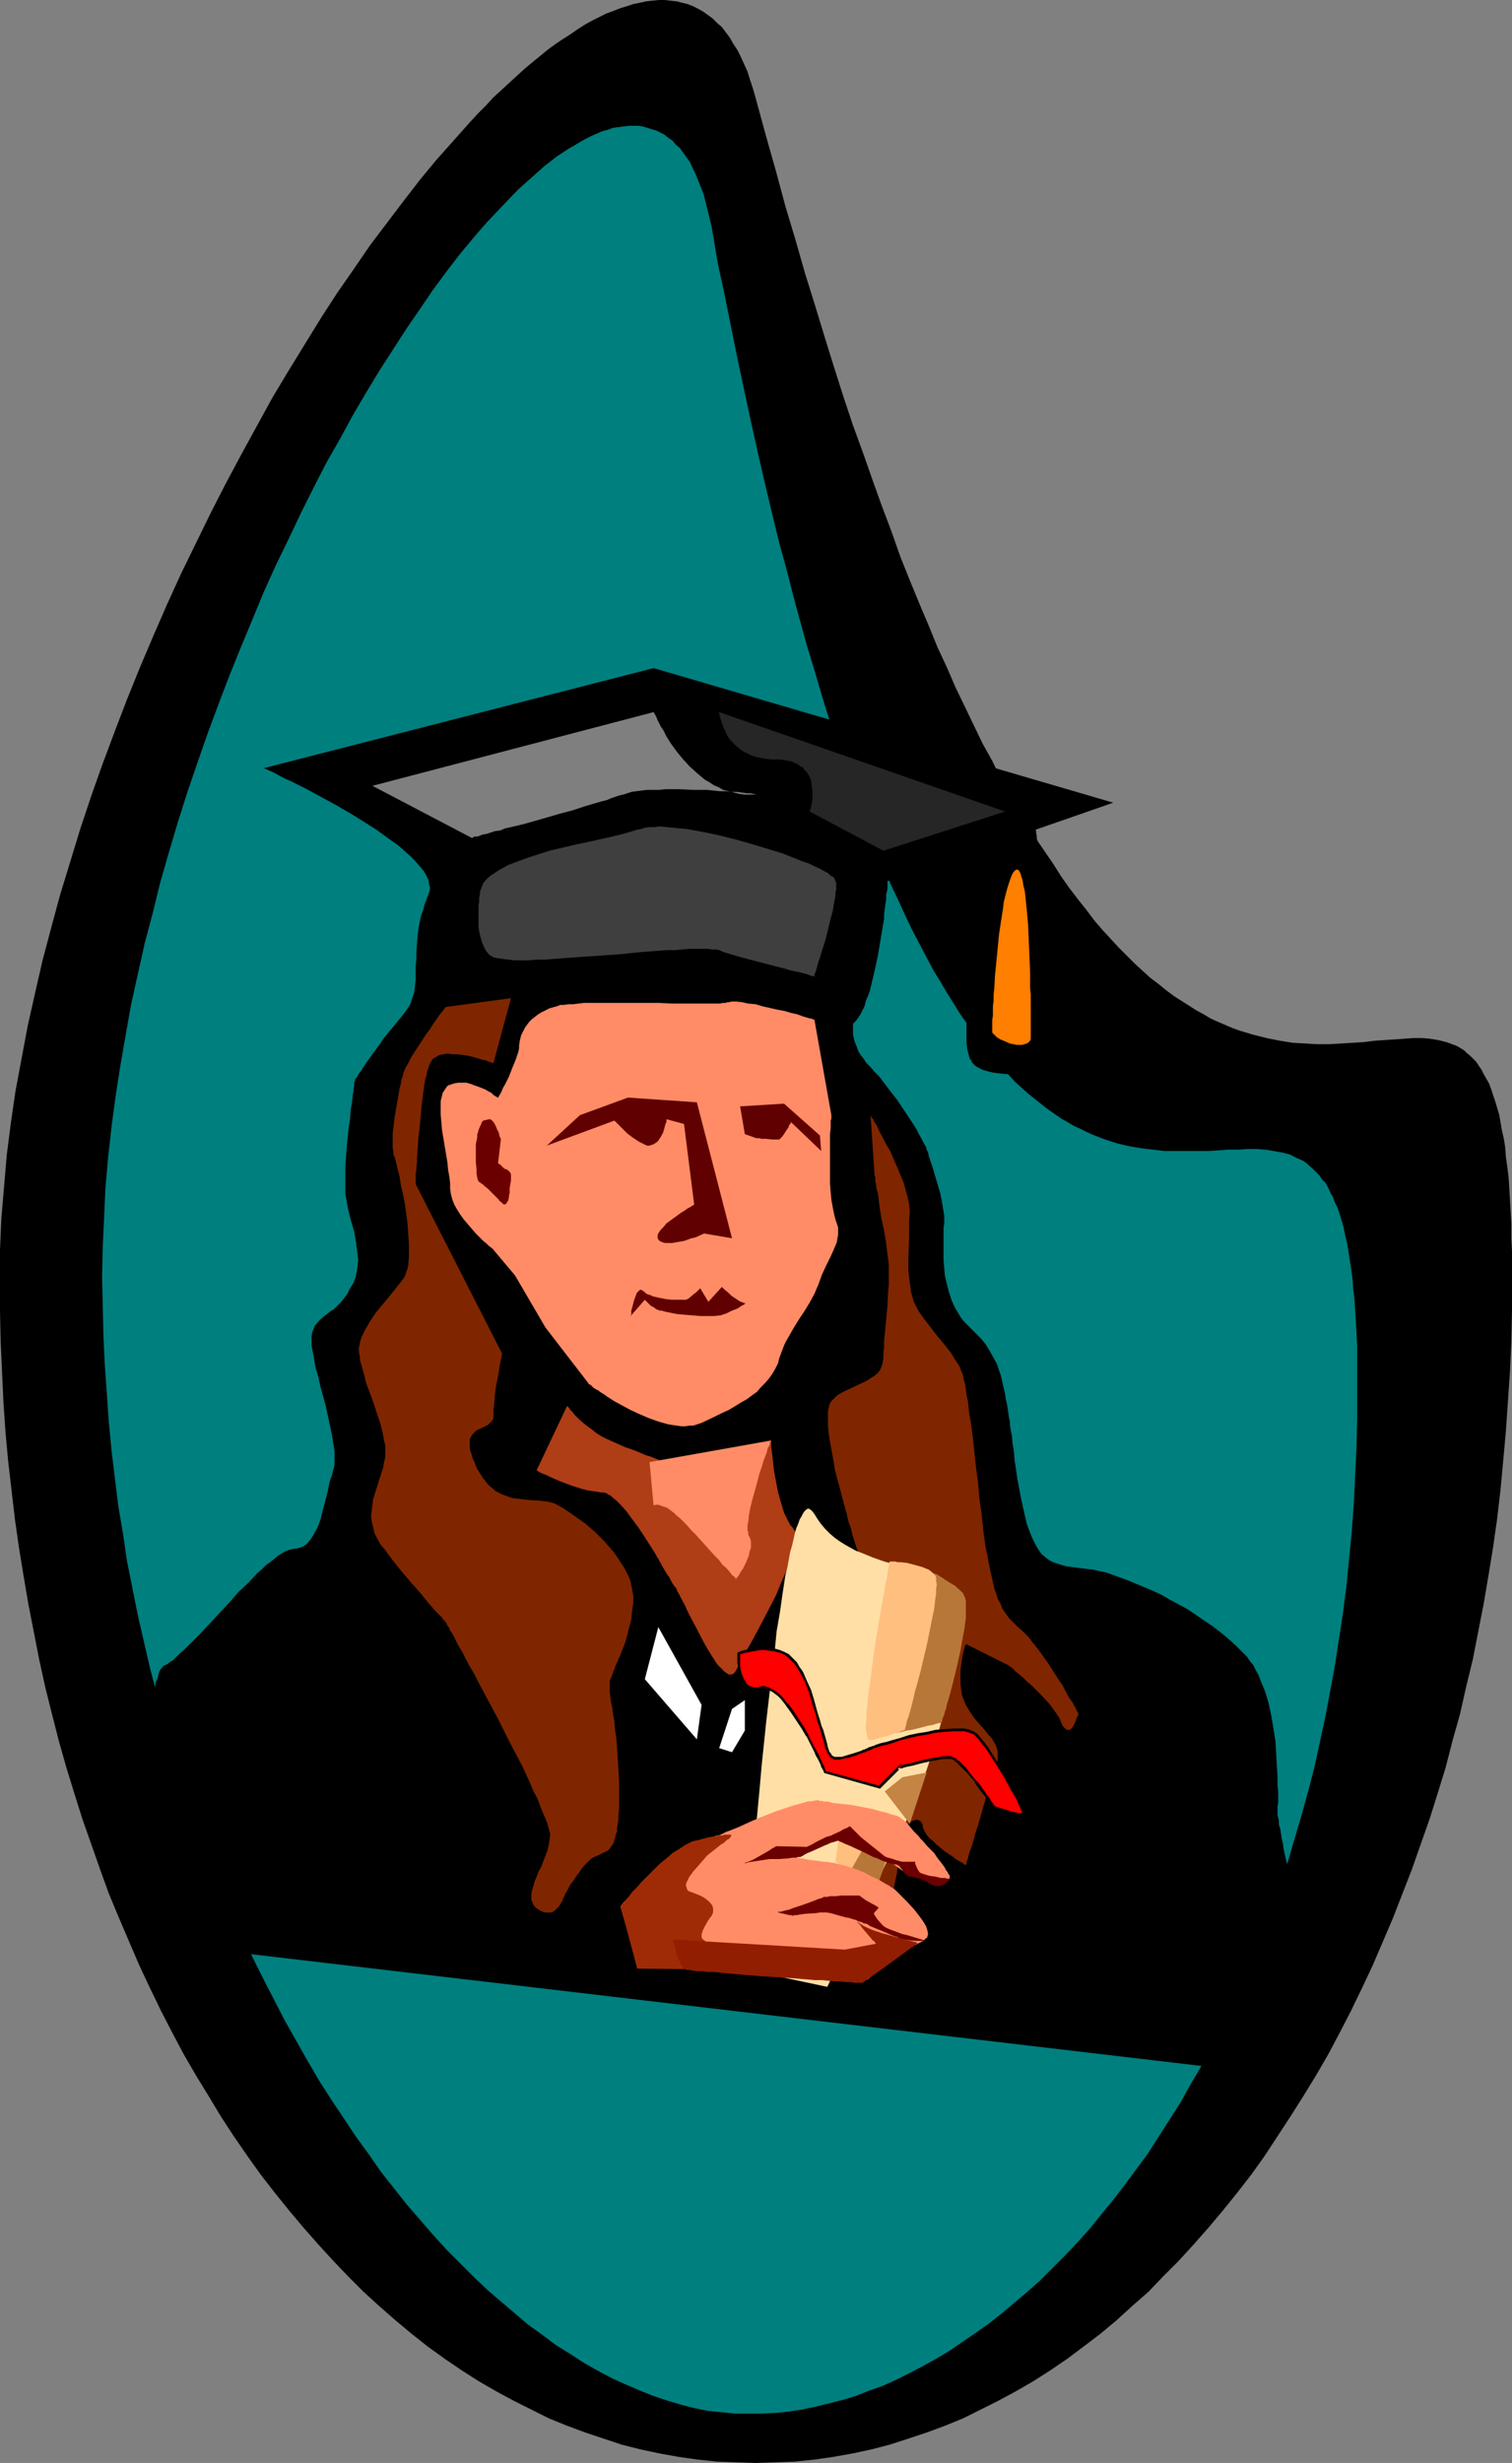 <?xml version="1.0" encoding="UTF-8" standalone="no"?>
<svg
   version="1.0"
   width="95.647mm"
   height="155.711mm"
   id="svg32"
   sodipodi:docname="Graduate 04.wmf"
   xmlns:inkscape="http://www.inkscape.org/namespaces/inkscape"
   xmlns:sodipodi="http://sodipodi.sourceforge.net/DTD/sodipodi-0.dtd"
   xmlns="http://www.w3.org/2000/svg"
   xmlns:svg="http://www.w3.org/2000/svg">
  <rect width="100%" height="100%" fill="#808080" stroke="none"/>
  <sodipodi:namedview
     id="namedview32"
     pagecolor="#ffffff"
     bordercolor="#000000"
     borderopacity="0.25"
     inkscape:showpageshadow="2"
     inkscape:pageopacity="0.0"
     inkscape:pagecheckerboard="0"
     inkscape:deskcolor="#d1d1d1"
     inkscape:document-units="mm" />
  <defs
     id="defs1">
    <pattern
       id="WMFhbasepattern"
       patternUnits="userSpaceOnUse"
       width="6"
       height="6"
       x="0"
       y="0" />
  </defs>
  <path
     style="fill:#000000;fill-opacity:1;fill-rule:evenodd;stroke:none"
     d="m 180.67,588.515 4.686,-0.162 4.686,-0.162 4.686,-0.485 4.525,-0.646 4.525,-0.808 4.525,-0.97 4.363,-1.131 4.525,-1.454 4.363,-1.454 4.363,-1.616 4.363,-1.778 4.202,-2.101 4.202,-2.101 4.202,-2.262 4.202,-2.424 4.04,-2.585 4.04,-2.747 3.878,-2.909 4.04,-3.07 3.878,-3.232 3.717,-3.393 3.878,-3.393 3.555,-3.717 3.717,-3.717 3.555,-3.878 3.555,-4.04 3.394,-4.04 3.394,-4.201 3.394,-4.363 3.232,-4.525 3.07,-4.686 3.07,-4.686 3.07,-4.848 3.07,-5.009 2.909,-5.009 2.747,-5.171 2.747,-5.333 2.586,-5.332 2.586,-5.494 2.424,-5.656 2.424,-5.656 2.262,-5.817 2.262,-5.817 2.101,-5.979 2.101,-5.979 1.939,-6.14 1.939,-6.302 1.616,-6.302 1.778,-6.302 1.454,-6.464 1.616,-6.625 1.293,-6.625 1.293,-6.625 1.131,-6.625 1.131,-6.948 0.97,-6.787 0.808,-6.948 0.646,-6.948 0.646,-7.11 0.485,-7.11 0.485,-7.11 0.323,-7.11 0.162,-7.272 v -7.272 -3.717 -3.393 l -0.162,-3.232 v -3.232 l -0.162,-2.909 -0.162,-2.909 -0.162,-2.747 -0.162,-2.585 -0.323,-2.585 -0.323,-2.262 -0.162,-2.262 -0.323,-2.101 -0.485,-2.101 -0.323,-1.939 -0.323,-1.778 -0.485,-1.616 -0.485,-1.616 -0.485,-1.454 -0.485,-1.454 -0.485,-1.293 -0.646,-1.131 -0.646,-1.131 -0.485,-0.97 -0.646,-0.97 -0.646,-0.97 -0.808,-0.808 -0.646,-0.646 -0.808,-0.646 -0.646,-0.646 -0.808,-0.485 -0.808,-0.485 -0.808,-0.323 -1.778,-0.646 -1.939,-0.485 -1.939,-0.323 -1.939,-0.162 H 337.908 l -2.262,0.162 -2.262,0.162 -2.424,0.162 -2.424,0.162 -2.586,0.323 -2.586,0.162 -2.747,0.162 -2.747,0.162 h -2.909 l -2.909,-0.162 -2.909,-0.162 -3.07,-0.485 -3.232,-0.646 -3.232,-0.808 -1.616,-0.485 -1.616,-0.485 -1.778,-0.646 -3.394,-1.454 -1.778,-0.808 -1.616,-0.97 -1.778,-0.97 -1.778,-1.131 -1.778,-1.131 -1.778,-1.131 -1.939,-1.454 -1.778,-1.454 -1.939,-1.454 -1.778,-1.616 -1.939,-1.778 -1.939,-1.939 -1.939,-1.939 -1.939,-2.101 -1.939,-2.101 -1.939,-2.262 -1.939,-2.585 -1.939,-2.424 -2.101,-2.747 -1.939,-2.747 -1.939,-3.07 -2.101,-3.07 -2.101,-3.07 -2.101,-3.393 -2.101,-3.555 -1.939,-3.717 -2.262,-3.717 -1.939,-4.04 -2.262,-4.04 -2.101,-4.363 -2.101,-4.363 -2.262,-4.686 -2.101,-4.848 -2.262,-4.848 -2.101,-5.171 -2.262,-5.332 -2.262,-5.494 -2.262,-5.656 -2.101,-5.979 -2.262,-5.979 -2.262,-6.302 -2.262,-6.464 -2.424,-6.625 -2.262,-6.787 -2.262,-7.11 -2.262,-7.272 -2.262,-7.433 -2.424,-7.756 -2.262,-7.918 -2.424,-8.08 -2.262,-8.403 -2.424,-8.564 -2.424,-8.888 -0.646,-2.262 -0.646,-1.939 -0.646,-2.101 -0.808,-1.778 -0.808,-1.778 -0.808,-1.616 -0.97,-1.454 -0.808,-1.454 -0.97,-1.293 -0.97,-1.293 L 171.459,5.494 170.328,4.363 169.196,3.555 168.065,2.747 166.934,2.101 165.641,1.454 164.348,0.97 163.056,0.646 161.763,0.323 160.308,0.162 158.854,0 h -1.293 l -1.616,0.162 -1.454,0.162 -1.454,0.323 -1.616,0.323 -1.454,0.485 -1.616,0.485 -1.616,0.646 -1.778,0.646 -1.616,0.808 -1.616,0.808 -1.778,0.97 -1.778,1.131 -1.616,1.131 -1.778,1.131 -1.939,1.293 -1.778,1.293 -1.778,1.454 -1.778,1.454 -1.939,1.616 -1.778,1.616 -1.939,1.778 -1.939,1.778 -1.939,1.778 -1.778,1.939 -1.939,1.939 -1.939,2.101 -3.878,4.363 -4.04,4.525 -3.878,4.686 -3.878,5.009 -4.04,5.333 -4.04,5.333 -3.878,5.656 -4.04,5.817 -3.878,5.979 -3.878,6.302 -3.878,6.302 -3.878,6.464 -3.717,6.787 -3.717,6.787 -3.717,6.948 -3.555,6.948 -3.555,7.272 -3.555,7.272 -3.394,7.433 -3.232,7.433 -3.232,7.595 -3.07,7.595 -2.909,7.595 -2.909,7.756 -2.747,7.756 -2.586,7.756 -2.424,7.918 -2.424,7.918 -2.101,7.756 -2.101,7.918 -1.778,7.756 -1.778,7.918 -1.454,7.756 -1.454,7.756 -1.131,7.756 -0.97,7.595 -0.646,7.595 L 0.323,291.187 0,298.62 v 7.433 7.272 l 0.162,7.272 0.323,7.11 0.323,7.11 0.485,7.11 0.646,7.11 0.808,6.948 0.808,6.948 0.97,6.787 1.131,6.948 1.131,6.625 1.293,6.625 1.293,6.625 1.454,6.625 1.616,6.464 1.616,6.302 1.778,6.302 1.939,6.302 1.939,6.14 2.101,5.979 2.101,5.979 2.101,5.817 2.424,5.817 2.424,5.656 2.424,5.656 2.586,5.494 2.586,5.332 2.747,5.333 2.747,5.171 2.909,5.009 3.07,5.009 2.909,4.848 3.07,4.686 3.232,4.686 3.232,4.525 3.394,4.363 3.394,4.201 3.394,4.04 3.555,4.04 3.555,3.878 3.555,3.717 3.717,3.717 3.717,3.393 3.878,3.393 3.878,3.232 3.878,3.07 4.04,2.909 4.04,2.747 4.04,2.585 4.202,2.424 4.202,2.262 4.202,2.101 4.202,2.101 4.363,1.778 4.363,1.616 4.363,1.454 4.363,1.454 4.525,1.131 4.525,0.97 4.525,0.808 4.525,0.646 4.686,0.485 4.686,0.162 z"
     id="path1" />
  <path
     style="fill:#007f7f;fill-opacity:1;fill-rule:evenodd;stroke:none"
     d="m 179.054,576.719 h 3.07 l 3.232,-0.162 3.232,-0.323 3.07,-0.485 3.232,-0.646 3.232,-0.808 3.232,-0.808 3.232,-0.97 3.232,-1.293 3.232,-1.131 3.232,-1.454 3.232,-1.616 3.07,-1.616 3.232,-1.778 3.232,-1.939 3.07,-2.101 3.07,-2.101 3.232,-2.262 3.07,-2.424 3.07,-2.585 3.07,-2.585 3.07,-2.747 2.909,-2.909 3.07,-3.07 2.909,-3.07 2.909,-3.232 2.747,-3.393 2.909,-3.555 2.747,-3.555 2.747,-3.717 2.747,-3.717 2.586,-4.04 2.586,-4.04 2.586,-4.04 2.424,-4.363 2.586,-4.363 2.262,-4.363 2.424,-4.686 2.262,-4.525 2.101,-4.848 2.262,-4.848 1.939,-5.009 2.101,-5.171 1.778,-5.171 1.939,-5.333 1.778,-5.332 1.616,-5.494 1.616,-5.494 1.616,-5.817 1.454,-5.656 1.293,-5.979 1.293,-5.979 1.131,-5.979 1.131,-6.14 0.97,-6.302 0.97,-6.302 0.808,-6.302 0.646,-6.625 0.646,-6.464 0.485,-6.787 0.323,-6.787 0.323,-6.787 0.162,-6.948 v -6.948 -3.393 -3.393 -3.232 l -0.162,-3.07 -0.162,-2.909 -0.162,-2.747 -0.162,-2.585 -0.323,-2.585 -0.162,-2.424 -0.323,-2.262 -0.323,-2.101 -0.323,-2.101 -0.323,-1.939 -0.485,-1.939 -0.323,-1.778 -0.485,-1.616 -0.485,-1.616 -0.485,-1.454 -0.646,-1.293 -0.485,-1.293 -0.646,-1.131 -0.485,-1.131 -0.646,-1.131 -0.808,-0.808 -0.646,-0.97 -1.454,-1.454 -1.454,-1.293 -0.808,-0.646 -1.778,-0.808 -1.616,-0.808 -1.939,-0.485 -1.939,-0.323 -1.939,-0.323 -2.101,-0.162 h -2.101 l -2.262,0.162 h -2.424 l -4.686,0.323 h -2.586 -2.586 -2.586 -2.747 l -2.747,-0.323 -2.747,-0.323 -2.909,-0.485 -2.747,-0.646 -3.07,-0.97 -2.909,-1.131 -1.454,-0.646 -1.616,-0.808 -1.454,-0.646 -1.616,-0.97 -1.454,-0.808 -1.616,-1.131 -1.616,-1.131 -1.454,-1.131 -1.616,-1.293 -1.616,-1.293 -1.616,-1.454 -1.616,-1.454 -1.454,-1.616 -1.778,-1.778 -1.616,-1.778 -1.454,-2.101 -1.616,-1.939 -1.778,-2.262 -1.616,-2.262 -1.616,-2.262 -1.616,-2.585 -1.616,-2.585 -1.616,-2.747 -1.778,-2.909 -1.616,-3.07 -1.616,-3.07 -1.778,-3.393 -1.616,-3.393 -1.616,-3.555 -1.778,-3.717 -1.616,-3.878 -1.616,-4.04 -1.778,-4.04 -1.616,-4.363 -1.616,-4.525 -1.778,-4.686 -1.616,-4.686 -1.616,-5.171 -1.778,-5.009 -1.616,-5.332 -1.616,-5.494 -1.778,-5.817 -1.616,-5.817 -1.616,-5.979 -1.616,-6.302 -1.778,-6.464 -1.616,-6.625 -1.616,-6.787 -1.616,-6.948 -1.616,-7.272 -1.616,-7.433 -1.616,-7.595 -1.616,-7.918 -1.616,-8.08 -1.778,-8.241 -1.454,-8.564 -0.485,-2.101 -0.485,-1.939 -0.485,-1.939 -0.485,-1.939 -0.646,-1.616 -0.646,-1.616 -0.646,-1.616 -0.646,-1.293 -0.646,-1.454 -0.808,-1.131 -0.808,-1.131 -0.808,-1.131 -0.97,-0.808 -0.808,-0.97 -0.97,-0.646 -0.97,-0.808 -0.97,-0.485 -0.97,-0.485 -1.131,-0.323 -0.97,-0.323 -1.131,-0.323 -1.131,-0.162 h -1.131 -1.131 l -1.293,0.162 -1.131,0.162 -1.293,0.162 -1.293,0.485 -1.293,0.323 -2.586,1.131 -1.293,0.646 -1.454,0.808 -1.293,0.808 -1.454,0.808 -1.454,0.97 -1.454,0.97 -1.454,1.131 -1.454,1.131 -1.454,1.293 -1.454,1.293 -1.454,1.293 -1.616,1.454 -1.454,1.454 -3.07,3.232 -3.232,3.393 -3.07,3.555 -3.232,3.878 -3.232,4.201 -3.232,4.363 -3.07,4.525 -3.232,4.686 -3.232,5.009 -3.232,5.009 -3.232,5.333 -3.232,5.494 -3.07,5.656 -3.232,5.656 -3.07,5.979 -3.07,6.14 -2.909,6.14 -3.07,6.302 -2.909,6.464 -2.747,6.625 -2.747,6.625 -2.747,6.787 -2.586,6.787 -2.586,6.948 -2.424,6.948 -2.424,7.11 -2.262,7.11 -2.101,7.11 -2.101,7.272 -1.778,7.272 -1.939,7.272 -1.616,7.272 -1.616,7.272 -1.293,7.272 -1.293,7.433 -1.131,7.272 -0.97,7.272 -0.808,7.272 -0.646,7.272 -0.323,7.11 -0.323,7.11 -0.162,7.11 0.162,6.948 0.162,7.11 0.323,6.948 0.485,6.787 0.485,6.948 0.646,6.787 0.808,6.625 0.808,6.625 1.131,6.625 0.97,6.625 1.293,6.464 1.293,6.464 1.454,6.302 1.454,6.302 1.616,6.14 1.616,6.302 1.778,5.979 1.939,5.979 1.939,5.817 1.939,5.817 2.101,5.817 2.262,5.656 2.262,5.494 2.262,5.494 2.424,5.333 2.424,5.333 2.586,5.171 2.586,5.009 2.586,5.009 2.747,4.848 2.747,4.848 2.747,4.686 2.909,4.525 2.909,4.363 2.909,4.363 3.07,4.201 2.909,4.201 3.07,3.878 3.07,3.878 3.232,3.717 3.07,3.555 3.232,3.555 3.232,3.232 3.232,3.232 3.232,3.07 3.394,2.909 3.232,2.747 3.232,2.747 3.394,2.424 3.232,2.424 3.394,2.101 3.232,2.101 3.394,1.939 3.394,1.778 3.232,1.454 3.394,1.454 3.232,1.293 3.394,1.131 3.232,0.97 3.232,0.808 3.232,0.646 3.232,0.323 3.232,0.323 z"
     id="path2" />
  <path
     style="fill:#000000;fill-opacity:1;fill-rule:evenodd;stroke:none"
     d="m 203.941,244.649 v 0 0.323 0.162 0.485 0.97 0.646 l 0.162,0.646 0.162,0.808 0.323,0.808 0.323,0.808 0.323,0.97 0.646,0.97 0.646,0.808 0.646,0.97 0.97,0.97 0.97,1.131 1.131,1.131 0.97,1.293 0.97,1.293 2.262,2.909 1.939,2.909 0.97,1.454 0.97,1.454 0.808,1.293 0.646,1.293 0.646,1.131 0.485,0.97 0.485,0.808 0.162,0.646 0.323,0.646 0.162,0.808 0.323,0.97 0.323,0.97 0.323,0.97 0.323,1.131 1.454,4.848 0.485,2.424 0.162,1.131 0.162,0.97 0.162,0.97 v 0.808 0.97 l -0.162,0.97 v 1.293 1.454 1.616 1.778 1.778 l 0.162,1.939 0.162,1.778 0.485,1.939 0.485,1.939 0.646,1.939 0.808,1.778 0.97,1.616 0.485,0.808 0.646,0.808 0.808,0.808 0.646,0.646 1.454,1.454 1.293,1.293 1.131,1.454 0.97,1.616 0.808,1.454 0.808,1.454 0.485,1.454 0.485,1.454 0.323,1.454 0.323,1.454 0.323,1.293 0.162,1.293 0.323,1.293 0.162,1.131 0.162,1.131 0.162,1.131 0.162,0.485 v 0.646 l 0.162,1.293 0.323,1.616 0.162,1.778 0.323,1.939 0.162,2.101 0.323,2.101 0.323,2.262 0.808,4.363 0.485,2.262 0.485,2.101 0.485,2.101 0.646,1.778 0.646,1.616 0.808,1.616 0.646,1.131 0.808,1.131 0.97,0.808 0.808,0.646 0.97,0.485 0.97,0.323 0.97,0.323 1.131,0.323 1.131,0.162 1.293,0.162 1.293,0.162 1.293,0.162 1.454,0.162 1.454,0.323 1.616,0.323 1.778,0.646 1.778,0.646 1.778,0.646 1.939,0.808 1.939,0.808 1.939,0.808 2.101,0.97 1.939,1.131 2.101,1.131 2.101,1.131 1.939,1.293 2.101,1.454 1.939,1.293 1.939,1.454 1.939,1.616 1.778,1.616 1.778,1.778 0.97,0.97 0.646,0.97 0.808,0.97 0.646,1.293 0.646,1.131 0.485,1.293 1.131,2.747 0.808,2.747 0.646,3.07 0.485,2.909 0.485,3.07 0.162,2.909 0.162,2.747 0.162,2.585 v 2.424 l 0.162,1.131 v 2.909 l -0.162,0.808 v 1.616 0.485 l 0.162,0.646 0.162,0.646 v 0.97 l 0.323,0.97 0.162,1.131 0.162,1.131 0.323,1.293 0.162,1.293 0.323,1.454 0.646,2.909 0.808,3.232 0.808,3.232 1.454,6.625 0.808,3.07 0.808,3.07 0.323,1.293 0.323,1.293 0.323,1.293 0.323,1.131 0.323,0.97 0.323,0.808 0.162,0.808 0.162,0.646 0.162,0.646 0.162,0.646 0.162,1.454 v 1.616 l -0.162,1.939 -0.323,1.778 -0.323,1.939 -0.97,3.717 -0.485,1.778 -0.485,1.778 -0.485,1.454 -0.485,1.454 -0.162,0.485 -0.162,0.646 -0.162,0.323 -0.162,0.485 -0.162,0.323 v 0.162 0.162 0 L 37.168,464.251 v -0.162 -0.162 -0.323 l -0.162,-0.323 v -0.485 -0.646 -0.485 -0.808 -0.646 l -0.162,-1.778 -0.162,-1.939 v -2.101 l -0.162,-2.262 -0.162,-2.585 v -2.585 l -0.162,-2.747 -0.162,-2.909 v -2.909 l -0.162,-5.979 v -6.14 -2.909 -3.07 -2.747 l 0.162,-2.747 0.162,-2.585 0.162,-2.585 0.162,-2.262 0.162,-2.101 0.323,-1.778 0.162,-0.97 0.162,-0.808 0.323,-0.646 0.162,-0.646 0.162,-0.646 0.162,-0.485 0.323,-0.485 0.323,-0.323 0.162,-0.323 0.323,-0.162 0.646,-0.323 0.646,-0.485 0.808,-0.485 0.808,-0.808 0.808,-0.808 0.97,-0.808 0.97,-0.97 0.97,-0.97 2.101,-2.101 2.262,-2.424 4.525,-4.848 2.262,-2.585 2.424,-2.262 2.101,-2.262 1.131,-0.97 0.97,-0.97 1.131,-0.808 0.97,-0.808 0.808,-0.646 0.808,-0.485 0.808,-0.485 0.808,-0.323 0.646,-0.162 0.646,-0.162 h 0.646 l 0.485,-0.162 0.485,-0.162 0.485,-0.162 0.97,-0.646 0.808,-0.97 0.646,-0.97 0.646,-1.131 0.646,-1.293 0.485,-1.454 0.808,-3.07 0.808,-3.07 0.646,-3.07 0.485,-1.293 0.323,-1.293 0.162,-0.485 0.162,-0.808 v -0.646 -0.808 -1.778 l -0.323,-1.939 -0.323,-2.101 -0.485,-2.262 -0.97,-4.525 -1.293,-4.686 -0.485,-2.262 -0.646,-2.101 -0.323,-1.939 -0.323,-1.778 -0.162,-0.808 -0.162,-0.808 v -0.646 -0.646 -0.97 l 0.162,-0.97 0.323,-0.808 0.323,-0.808 0.485,-0.485 0.485,-0.646 1.293,-1.131 0.646,-0.485 0.808,-0.646 0.808,-0.485 0.808,-0.808 0.808,-0.808 0.808,-0.97 0.808,-1.131 0.646,-1.293 0.808,-1.293 0.485,-1.293 0.323,-1.454 0.162,-1.293 0.162,-1.454 -0.162,-1.293 -0.162,-1.293 -0.162,-1.454 -0.485,-2.747 -0.808,-2.747 -0.646,-2.585 -0.485,-2.747 -0.162,-0.808 v -0.646 -0.97 -2.909 -2.101 l 0.162,-2.262 0.162,-2.424 0.485,-4.686 0.323,-2.101 0.162,-2.262 0.323,-1.778 0.162,-1.778 0.162,-0.646 v -0.646 l 0.162,-0.646 v -0.485 -0.323 l 0.162,-0.323 v -0.162 0 -0.162 l 0.162,-0.323 0.323,-0.323 0.323,-0.646 0.646,-0.808 0.485,-0.808 0.646,-0.97 0.808,-1.131 0.808,-1.131 0.808,-1.131 0.97,-1.293 0.97,-1.454 2.262,-2.747 2.262,-2.747 0.97,-1.293 0.808,-1.293 0.485,-1.454 0.485,-1.454 0.162,-1.454 0.162,-1.454 v -1.616 -1.616 l 0.162,-1.778 v -1.778 l 0.162,-1.939 0.162,-2.101 0.323,-2.262 0.485,-2.262 0.485,-1.293 0.323,-1.293 0.485,-1.293 0.485,-1.293 0.162,-0.485 0.162,-0.485 v -0.646 l -0.162,-0.485 -0.162,-1.131 -0.485,-1.131 -0.646,-1.131 -0.97,-1.131 -1.131,-1.293 -1.131,-1.131 -1.454,-1.293 -1.454,-1.293 -1.616,-1.131 -1.778,-1.293 -1.778,-1.293 -1.778,-1.131 -3.878,-2.424 -3.878,-2.262 -3.878,-2.101 -1.778,-0.97 -1.778,-0.97 -1.616,-0.808 -1.616,-0.808 -1.454,-0.646 -1.293,-0.646 -1.131,-0.646 -0.97,-0.485 -0.808,-0.323 -0.646,-0.323 h -0.162 l -0.162,-0.162 v 0 h -0.162 l 93.244,-23.915 109.889,32.157 -53.975,18.745 v 0 0.323 0.323 0.485 0.646 l -0.162,0.808 -0.162,0.808 v 0.97 l -0.162,1.131 -0.162,1.131 -0.162,1.293 v 1.131 l -0.485,2.747 -0.485,2.909 -0.485,2.909 -0.646,3.07 -0.646,2.747 -0.646,2.747 -0.485,1.293 -0.485,1.131 -0.323,1.293 -0.485,0.97 -0.485,0.97 -0.646,0.97 -0.485,0.646 z"
     id="path3" />
  <path
     style="fill:#ff8c66;fill-opacity:1;fill-rule:evenodd;stroke:none"
     d="m 198.769,266.464 v 0.162 0.323 0.323 l -0.162,0.485 v 0.485 0.485 0.808 l -0.162,1.454 v 1.616 1.939 1.939 4.201 2.101 l 0.162,2.101 0.162,1.778 0.323,1.778 0.323,1.616 0.162,0.646 0.162,0.646 0.323,0.97 0.323,0.97 v 0.808 0.97 l -0.162,0.808 -0.162,0.97 -0.808,1.939 -0.808,1.778 -0.97,1.939 -0.97,2.101 -0.808,2.262 -0.485,1.131 -0.485,1.131 -1.131,2.101 -1.293,2.101 -1.293,1.939 -1.293,2.101 -1.293,2.262 -0.646,1.131 -0.485,1.131 -0.485,1.293 -0.485,1.293 -0.323,1.293 -0.646,1.293 -0.646,1.131 -0.808,1.131 -0.97,1.131 -0.97,0.97 -0.97,1.131 -1.131,0.808 -1.293,0.97 -1.454,0.808 -1.293,0.808 -1.616,0.97 -1.454,0.646 -1.616,0.808 -3.394,1.616 -0.97,0.323 -0.97,0.323 h -0.97 l -0.97,0.162 h -0.97 l -1.131,-0.162 -1.131,-0.162 -0.97,-0.162 -2.262,-0.646 -2.262,-0.808 -2.262,-0.97 -2.101,-0.97 -2.101,-1.131 -1.778,-0.97 -1.778,-1.131 -0.646,-0.485 -0.808,-0.485 -0.646,-0.485 -0.646,-0.323 -0.485,-0.323 -0.323,-0.323 -0.323,-0.323 -0.323,-0.162 h -0.162 v -0.162 l -10.342,-13.412 -7.272,-12.443 -5.171,-6.14 v -0.162 h -0.162 l -0.162,-0.162 -0.162,-0.162 -0.485,-0.323 -0.646,-0.646 -0.808,-0.646 -0.808,-0.808 -0.97,-0.97 -0.97,-1.131 -0.97,-1.131 -0.97,-1.131 -0.808,-1.131 -0.808,-1.293 -0.646,-1.131 -0.485,-1.293 -0.323,-1.293 -0.162,-1.131 v -0.646 -0.646 l -0.162,-1.454 -0.323,-1.778 -0.162,-1.778 -0.646,-3.878 -0.646,-3.878 -0.162,-1.939 -0.162,-1.778 v -1.616 -1.616 l 0.162,-0.646 0.162,-0.646 0.162,-0.646 0.323,-0.485 0.323,-0.485 0.323,-0.485 0.323,-0.323 0.485,-0.162 0.97,-0.323 0.97,-0.162 h 1.131 0.808 l 1.131,0.323 0.808,0.323 0.97,0.323 0.808,0.323 0.808,0.323 0.808,0.485 0.646,0.323 0.485,0.485 0.485,0.323 0.323,0.162 0.162,0.162 h 0.162 v 0 l 0.162,-0.323 0.323,-0.485 0.323,-0.646 0.323,-0.808 0.485,-0.808 0.97,-1.939 0.808,-2.101 0.808,-1.939 0.323,-0.97 0.323,-0.97 0.162,-0.808 v -0.646 l 0.162,-1.131 0.323,-1.293 0.646,-1.293 0.323,-0.646 0.485,-0.646 0.485,-0.646 0.646,-0.646 0.646,-0.485 0.808,-0.646 0.808,-0.485 0.97,-0.485 0.97,-0.485 1.131,-0.323 0.646,-0.162 0.808,-0.323 h 0.808 l 1.131,-0.162 h 1.131 l 1.293,-0.162 1.293,-0.162 h 1.454 2.909 3.232 6.787 3.394 l 3.232,0.162 h 3.07 1.454 4.04 1.131 0.97 0.808 l 0.808,-0.162 h 0.646 l 0.323,-0.162 h 0.485 l 0.485,-0.162 h 1.131 l 1.454,0.162 1.454,0.323 1.778,0.162 1.616,0.485 3.555,0.808 1.778,0.323 1.616,0.485 1.454,0.323 1.293,0.485 1.131,0.323 0.485,0.162 h 0.323 l 0.323,0.162 h 0.162 l 0.162,0.162 h 0.162 z"
     id="path4" />
  <path
     style="fill:#7f2600;fill-opacity:1;fill-rule:evenodd;stroke:none"
     d="m 122.17,238.508 -15.514,2.101 h -0.162 v 0.162 l -0.162,0.162 -0.162,0.162 -0.162,0.323 -0.323,0.323 -0.646,0.808 -0.646,0.97 -0.808,1.131 -0.808,1.293 -0.97,1.293 -1.778,2.747 -0.97,1.454 -0.808,1.293 -0.646,1.293 -0.646,1.131 -0.485,1.131 -0.162,0.808 -0.323,0.808 -0.162,1.131 -0.323,1.131 -0.162,1.131 -0.485,2.747 -0.485,2.747 -0.323,2.747 -0.162,1.293 v 1.293 1.131 0.97 l 0.162,0.808 v 0.808 l 0.162,0.323 0.162,0.323 0.162,0.646 0.162,0.646 0.162,0.646 0.162,0.808 0.485,1.778 0.323,2.101 0.485,2.101 0.485,2.424 0.323,2.424 0.323,2.424 0.162,2.424 0.162,2.262 v 2.262 0.97 l -0.162,1.939 -0.162,0.808 -0.323,0.808 -0.162,0.646 -0.323,0.646 -0.323,0.485 -3.232,4.04 -1.616,1.939 -1.616,1.939 -1.293,1.939 -1.131,1.939 -0.485,0.97 -0.485,0.97 -0.323,0.97 -0.162,0.97 -0.162,0.485 v 1.131 l 0.162,0.808 0.162,1.454 0.485,1.616 0.485,1.778 0.485,1.939 1.454,3.878 1.293,3.878 0.646,1.939 0.485,1.939 0.323,1.778 0.323,1.454 v 1.616 0.646 0.485 l -0.323,1.293 -0.162,1.131 -0.808,2.424 -0.808,2.585 -0.808,2.585 -0.162,1.293 -0.162,1.454 -0.162,1.293 0.162,1.293 0.323,1.293 0.323,1.454 0.646,1.293 0.808,1.454 1.131,1.293 1.131,1.616 2.424,3.07 2.586,3.07 1.293,1.454 1.293,1.454 1.131,1.454 1.131,1.293 0.97,1.131 0.808,0.808 0.808,0.808 0.162,0.323 0.323,0.323 0.162,0.162 0.162,0.162 v 0.162 h 0.162 v 0 0.162 l 0.162,0.162 v 0.162 l 0.162,0.323 0.323,0.323 0.323,0.808 0.646,0.97 0.646,1.293 0.646,1.293 0.97,1.616 0.808,1.616 0.97,1.778 1.131,1.939 0.97,1.939 1.131,2.101 1.131,2.101 2.424,4.525 2.262,4.525 2.262,4.363 1.131,2.101 0.97,2.101 0.97,2.101 0.808,1.939 0.97,1.778 0.646,1.778 0.646,1.616 0.646,1.454 0.485,1.293 0.323,1.131 0.162,0.808 0.162,0.323 v 0.323 l -0.162,1.293 -0.162,1.131 -0.323,1.293 -0.485,1.293 -0.97,2.585 -0.646,1.131 -0.485,1.293 -0.485,1.131 -0.323,1.131 -0.323,1.131 -0.162,0.97 v 0.97 l 0.323,0.97 0.162,0.323 0.162,0.323 0.323,0.323 0.323,0.323 0.808,0.485 0.646,0.323 0.646,0.162 h 0.646 0.646 l 0.485,-0.162 0.485,-0.323 0.323,-0.323 0.646,-0.646 0.485,-0.808 0.162,-0.323 0.162,-0.162 v -0.162 l 0.162,-0.162 v 0 -0.162 -0.162 l 0.162,-0.162 0.162,-0.323 0.162,-0.485 0.162,-0.323 0.323,-0.485 0.323,-0.646 0.323,-0.646 0.485,-0.646 0.485,-0.646 0.485,-0.808 0.646,-0.808 0.646,-0.97 0.808,-0.97 0.808,-0.808 0.646,-0.646 0.808,-0.485 0.808,-0.323 1.293,-0.646 0.646,-0.323 0.646,-0.323 0.485,-0.646 0.485,-0.646 0.323,-0.485 0.162,-0.646 0.162,-0.485 0.162,-0.808 0.323,-0.808 v -0.808 l 0.162,-0.97 0.162,-1.131 v -1.131 l 0.162,-1.454 v -1.293 -1.616 -3.232 l -0.162,-2.909 -0.162,-2.747 -0.162,-2.585 -0.162,-2.262 -0.323,-2.101 -0.162,-1.939 -0.323,-1.778 -0.162,-1.454 -0.162,-0.808 -0.162,-0.646 -0.162,-1.293 -0.162,-1.131 v -0.97 -0.808 -0.808 l 0.162,-0.485 0.162,-0.323 0.323,-0.808 0.162,-0.323 v -0.323 l 0.323,-0.485 0.162,-0.646 0.485,-1.131 0.646,-1.454 0.646,-1.616 0.646,-1.616 0.485,-1.778 0.485,-1.939 0.485,-1.778 0.162,-1.939 0.323,-1.939 v -1.778 l -0.323,-1.778 -0.323,-1.616 -0.323,-0.97 -0.323,-0.646 -0.808,-1.616 -0.97,-1.454 -0.808,-1.293 -0.97,-1.293 -1.131,-1.293 -0.97,-1.131 -1.131,-1.131 -1.131,-1.131 -2.262,-1.939 -2.262,-1.616 -2.101,-1.454 -0.97,-0.646 -1.131,-0.646 -0.97,-0.485 -1.131,-0.323 -1.131,-0.162 -1.293,-0.162 -2.586,-0.162 -2.747,-0.323 -1.293,-0.162 -1.293,-0.485 -1.293,-0.485 -1.454,-0.808 -0.485,-0.485 -0.646,-0.485 -0.646,-0.646 -0.485,-0.646 -0.646,-0.808 -0.485,-0.808 -0.646,-0.97 -0.485,-0.97 -0.323,-0.97 -0.485,-0.97 -0.162,-0.808 -0.323,-0.808 -0.162,-0.808 v -0.485 -1.131 -0.485 l 0.162,-0.323 0.485,-0.808 0.485,-0.485 0.485,-0.485 1.454,-0.646 1.293,-0.646 0.485,-0.485 0.485,-0.485 0.323,-0.646 v -0.485 -0.485 -0.97 l 0.162,-1.131 0.162,-2.262 0.323,-2.424 0.485,-2.424 0.162,-0.97 0.162,-1.131 0.162,-0.808 0.162,-0.808 0.162,-0.646 v -0.485 l 0.162,-0.323 v 0 L 99.385,282.946 v -0.323 -0.323 -0.485 -0.485 -0.808 l 0.162,-0.808 v -0.97 l 0.162,-0.97 v -1.131 l 0.162,-2.262 0.162,-2.585 0.323,-2.585 0.485,-5.332 0.323,-2.585 0.323,-2.262 0.162,-1.131 0.323,-0.97 0.162,-0.97 0.323,-0.808 0.162,-0.646 0.323,-0.646 0.323,-0.485 0.162,-0.323 0.808,-0.485 0.808,-0.485 0.97,-0.162 0.97,-0.162 1.293,0.162 h 1.131 l 2.424,0.323 1.293,0.323 1.131,0.323 0.97,0.323 0.97,0.162 0.646,0.323 0.646,0.162 0.323,0.162 h 0.162 v 0 z"
     id="path5" />
  <path
     style="fill:#7f2600;fill-opacity:1;fill-rule:evenodd;stroke:none"
     d="m 208.142,266.464 v 0 0.162 l 0.162,0.162 0.162,0.323 0.323,0.323 0.162,0.485 0.323,0.485 0.323,0.485 0.646,1.454 0.808,1.454 0.808,1.616 0.97,1.616 1.616,3.717 0.808,1.939 0.808,1.939 0.485,1.778 0.485,1.778 0.323,1.616 0.162,1.454 -0.162,2.747 v 2.909 l -0.162,5.979 v 2.909 l 0.162,1.293 0.162,1.293 0.162,1.293 0.162,1.131 0.323,1.131 0.323,1.131 0.485,0.97 0.485,0.97 0.646,0.97 0.808,1.131 1.616,2.101 1.616,2.101 1.778,2.101 1.616,2.101 0.646,1.131 0.646,0.97 0.646,0.97 0.323,0.97 0.323,0.646 0.162,0.646 0.162,0.97 0.323,0.97 0.162,1.293 0.162,1.293 0.323,1.454 0.162,1.454 0.162,1.616 0.323,1.616 0.485,3.555 0.808,7.595 0.485,3.717 0.323,3.717 0.485,3.393 0.162,1.616 0.162,1.454 0.162,1.454 0.162,1.293 0.162,1.131 0.162,1.131 0.162,0.808 0.162,0.808 0.162,0.485 v 0.485 l 0.162,0.646 0.162,0.808 0.162,0.808 0.162,0.808 0.485,2.101 0.485,2.262 0.485,1.293 0.323,1.131 0.646,1.131 0.485,1.293 0.808,1.131 0.808,1.131 0.97,0.97 1.131,1.131 1.131,0.97 1.293,1.293 1.131,1.454 1.293,1.616 2.424,3.393 2.262,3.555 1.131,1.616 0.808,1.616 0.808,1.454 0.808,1.131 0.323,0.646 0.323,0.485 0.162,0.323 0.162,0.485 0.162,0.162 0.162,0.323 v 0 l 0.162,0.162 h -0.162 v 0.323 l -0.162,0.323 -0.162,0.323 -0.323,0.97 -0.485,0.97 -0.323,0.485 -0.323,0.323 -0.323,0.162 h -0.485 l -0.323,-0.162 -0.323,-0.323 -0.485,-0.485 -0.162,-0.485 -0.162,-0.323 -0.485,-1.131 -0.646,-0.97 -0.808,-1.131 -0.808,-1.131 -2.101,-2.262 -2.101,-2.101 -1.131,-0.97 -0.97,-0.97 -0.97,-0.808 -0.808,-0.646 -0.646,-0.646 -0.485,-0.485 h -0.162 l -0.162,-0.162 h -0.162 v -0.162 l -10.342,-5.171 v 0.162 l -0.162,0.162 -0.162,0.485 -0.162,0.646 -0.162,0.646 -0.162,0.808 -0.162,0.97 -0.162,1.131 -0.162,1.131 v 1.131 1.131 1.293 l 0.162,1.131 0.162,1.293 0.485,1.293 0.485,1.131 0.646,1.131 1.293,1.939 0.808,0.97 1.454,1.616 1.293,1.616 0.646,0.646 0.485,0.808 0.485,0.808 0.323,0.97 0.162,0.808 v 0.97 1.131 l -0.323,1.131 -0.162,0.646 -0.323,0.646 -0.485,1.454 -0.485,1.778 -0.646,1.778 -2.262,7.918 -0.646,1.939 -0.485,1.778 -0.485,1.616 -0.485,1.293 -0.162,0.646 -0.162,0.646 -0.162,0.485 -0.162,0.323 v 0.323 l -0.162,0.323 v 0.162 0 0 h -0.162 l -0.323,-0.323 -0.485,-0.323 -0.646,-0.323 -0.808,-0.485 -0.808,-0.646 -1.939,-1.293 -1.939,-1.616 -0.808,-0.808 -0.808,-0.646 -0.646,-0.808 -0.485,-0.808 -0.323,-0.646 -0.162,-0.646 v -0.485 l -0.323,-0.323 -0.162,-0.323 -0.323,-0.162 -0.323,-0.162 h -0.485 l -0.485,0.162 -0.485,0.162 -0.485,0.323 -0.485,0.323 -0.485,0.485 -0.323,0.485 -0.323,0.646 -0.323,0.646 -0.162,0.646 v 0.808 0.323 0.485 l -0.162,1.131 -0.162,1.293 -0.162,1.616 -0.323,1.616 -0.162,1.616 -0.808,3.717 -0.646,3.393 -0.323,1.778 -0.323,1.454 -0.323,1.454 -0.323,1.131 -0.323,0.97 v 0.485 l -0.162,0.323 -0.162,0.162 v 0.162 h -0.323 l -0.162,-0.162 h -0.162 l -0.162,-0.323 -0.323,-0.323 -0.323,-0.485 -0.162,-0.485 -0.323,-0.485 -0.646,-1.293 -0.485,-1.454 -0.646,-1.616 -0.485,-1.616 -0.646,-1.778 -0.323,-1.778 -0.485,-1.616 -0.323,-1.616 -0.162,-1.616 v -1.293 -0.646 l 0.162,-0.485 v -0.485 l 0.162,-0.808 v -0.808 l 0.162,-0.97 v -1.131 l 0.162,-1.293 v -1.293 -1.293 l 0.162,-3.07 v -3.232 l 0.162,-6.625 v -3.393 l 0.162,-3.07 v -4.363 -1.293 -5.171 0 -0.162 l 0.162,-0.323 v -0.485 l 0.162,-0.485 0.162,-0.485 0.162,-0.646 0.162,-0.808 0.323,-1.616 0.323,-1.939 0.485,-1.939 0.323,-2.262 0.485,-4.525 0.162,-2.262 0.162,-2.101 v -2.101 -0.97 l -0.162,-0.808 -0.162,-0.97 -0.162,-0.646 -0.162,-0.808 -0.323,-0.485 -0.646,-1.293 -0.485,-1.293 -0.646,-1.454 -0.485,-1.616 -1.131,-3.07 -0.97,-3.07 -0.323,-1.454 -0.485,-1.293 -0.323,-1.131 -0.162,-0.97 -0.323,-0.97 -0.162,-0.646 v -0.162 -0.162 l -0.162,-0.162 v 0 0 -0.162 l -0.162,-0.323 v -0.485 l -0.162,-0.323 -0.162,-0.646 -0.162,-0.646 -0.162,-0.646 -0.485,-1.778 -0.485,-1.778 -0.485,-1.939 -0.323,-2.101 -0.808,-4.363 -0.323,-2.101 -0.162,-1.939 v -1.778 -0.808 -0.808 l 0.162,-0.646 0.162,-0.646 0.162,-0.485 0.323,-0.485 0.646,-0.646 0.808,-0.808 0.808,-0.485 0.97,-0.485 2.101,-0.97 0.97,-0.485 2.101,-0.97 0.97,-0.646 0.808,-0.485 0.808,-0.646 0.646,-0.808 0.323,-0.808 0.323,-0.97 0.162,-1.131 v -1.293 l 0.162,-1.293 v -1.454 l 0.162,-1.616 0.323,-3.393 0.323,-3.393 0.162,-3.393 0.162,-1.778 v -1.616 -3.07 l -0.162,-1.293 -0.162,-1.293 -0.162,-1.131 -0.162,-1.454 -0.485,-2.909 -0.646,-3.07 -0.485,-3.07 -0.162,-1.454 -0.162,-1.293 -0.323,-1.131 -0.162,-1.131 -0.162,-0.808 v -0.646 -0.323 l -0.162,-0.162 v 0 z"
     id="path6" />
  <path
     style="fill:#3f3f3f;fill-opacity:1;fill-rule:evenodd;stroke:none"
     d="m 114.898,212.654 v 0 l -0.162,0.485 v 0.485 l -0.162,0.808 v 0.97 l -0.162,0.97 v 1.131 2.585 1.293 l 0.162,1.293 0.323,1.293 0.323,1.131 0.485,1.131 0.485,0.97 0.808,0.97 0.485,0.323 0.646,0.323 0.97,0.162 1.131,0.162 1.293,0.162 1.454,0.162 h 3.394 l 1.939,-0.162 h 1.939 l 2.101,-0.162 2.101,-0.162 4.525,-0.323 4.686,-0.323 4.686,-0.323 4.525,-0.485 2.262,-0.162 2.101,-0.162 2.101,-0.162 h 1.939 l 1.778,-0.162 1.778,-0.162 h 1.616 1.454 1.293 l 1.131,0.162 h 0.808 l 0.808,0.162 1.131,0.485 1.616,0.485 1.616,0.485 1.778,0.485 7.434,1.939 1.939,0.485 1.616,0.485 1.616,0.323 1.293,0.323 0.646,0.162 0.485,0.162 0.485,0.162 0.323,0.162 h 0.323 0.162 l 0.162,0.162 h 0.162 v -0.162 -0.162 -0.162 l 0.162,-0.323 0.162,-0.485 0.162,-0.485 0.162,-0.646 0.162,-0.646 0.485,-1.454 0.485,-1.616 0.646,-1.939 0.485,-1.778 0.97,-4.04 0.485,-1.778 0.323,-1.939 0.323,-1.616 v -0.808 l 0.162,-0.646 v -0.646 -0.485 -0.646 l -0.162,-0.323 -0.162,-0.485 -0.323,-0.485 -0.646,-0.323 -0.646,-0.646 -0.97,-0.485 -1.131,-0.646 -1.131,-0.485 -1.293,-0.646 -1.454,-0.485 -1.616,-0.646 -1.616,-0.646 -1.616,-0.646 -3.717,-1.131 -3.717,-1.131 -4.04,-1.131 -3.878,-0.97 -3.878,-0.808 -1.778,-0.323 -1.778,-0.323 -1.778,-0.162 -1.616,-0.162 -1.616,-0.162 -1.454,-0.162 -1.454,0.162 h -1.131 l -1.131,0.162 -0.97,0.323 -0.97,0.162 -0.97,0.323 -1.131,0.323 -1.131,0.323 -2.586,0.646 -2.909,0.646 -2.909,0.646 -3.07,0.646 -6.141,1.454 -3.07,0.97 -2.909,0.97 -1.293,0.485 -1.293,0.485 -1.293,0.485 -1.131,0.646 -0.97,0.485 -0.97,0.646 -0.97,0.646 -0.808,0.646 -0.646,0.646 -0.485,0.646 -0.323,0.808 z"
     id="path7" />
  <path
     style="fill:#600000;fill-opacity:1;fill-rule:evenodd;stroke:none"
     d="m 138.654,266.464 11.474,-4.201 16.483,1.131 8.403,32.48 -6.626,-1.131 h -0.162 l -0.162,0.162 -0.485,0.162 -0.646,0.323 -0.808,0.323 -0.808,0.162 -1.778,0.646 -1.939,0.323 -0.97,0.162 h -0.808 -0.808 l -0.646,-0.162 -0.646,-0.323 -0.323,-0.323 -0.162,-0.323 v -0.323 -0.485 l 0.323,-0.646 0.485,-0.646 0.646,-0.646 0.646,-0.808 1.778,-1.293 1.778,-1.293 0.808,-0.485 0.646,-0.485 0.646,-0.323 0.485,-0.323 0.323,-0.162 0.162,-0.162 v 0 l -2.424,-19.229 -4.202,-1.131 v 0.162 0.162 0.323 l -0.162,0.323 -0.162,0.485 -0.162,0.646 -0.323,1.131 -0.646,1.131 -0.323,0.485 -0.323,0.485 -0.485,0.323 -0.485,0.323 -0.485,0.162 -0.485,0.162 h -0.646 l -0.646,-0.323 -0.646,-0.323 -0.646,-0.323 -1.454,-0.97 -1.293,-0.97 -1.131,-1.131 -0.485,-0.485 -0.485,-0.485 -0.323,-0.323 -0.323,-0.323 -0.162,-0.162 -0.162,-0.162 -16.16,5.979 z"
     id="path8" />
  <path
     style="fill:#600000;fill-opacity:1;fill-rule:evenodd;stroke:none"
     d="m 176.953,264.363 10.504,-0.646 8.565,7.595 0.323,3.717 -7.272,-6.948 v 0.162 0.162 l -0.162,0.162 -0.162,0.162 -0.323,0.808 -0.485,0.646 -0.485,0.808 -0.485,0.646 -0.485,0.485 -0.162,0.162 h -0.323 -0.485 -0.808 l -1.616,-0.162 h -0.97 l -0.646,-0.162 h -0.485 -0.162 l -2.747,-0.97 z"
     id="path9" />
  <path
     style="fill:#6b0000;fill-opacity:1;fill-rule:evenodd;stroke:none"
     d="m 115.545,267.756 -0.162,0.162 -0.162,0.162 -0.162,0.485 -0.323,0.646 -0.323,0.808 -0.162,0.646 -0.162,0.485 v 0.646 l -0.162,0.808 -0.162,0.808 v 0.97 3.393 l 0.162,1.454 v 1.131 l 0.162,0.97 0.162,0.646 0.323,0.485 0.323,0.162 0.162,0.162 0.323,0.162 0.485,0.485 0.646,0.485 0.808,0.808 1.293,1.293 0.323,0.323 0.323,0.323 0.162,0.323 0.323,0.162 0.323,0.323 0.323,0.323 h 0.323 l 0.323,-0.162 0.162,-0.323 0.323,-0.485 0.162,-0.808 v -0.323 l 0.162,-0.646 v -1.131 l 0.162,-0.97 0.162,-0.808 v -0.808 -0.646 l -0.162,-0.485 -0.323,-0.323 -0.323,-0.323 -0.323,-0.162 -0.485,-0.162 -0.646,-0.646 -0.323,-0.323 -0.323,-0.162 -0.162,-0.162 v -0.162 l 0.646,-5.494 v 0 -0.162 l -0.162,-0.323 -0.162,-0.323 -0.162,-0.808 -0.485,-0.97 -0.323,-0.808 -0.485,-0.808 -0.323,-0.323 -0.162,-0.162 -0.323,-0.162 h -0.162 z"
     id="path10" />
  <path
     style="fill:#600000;fill-opacity:1;fill-rule:evenodd;stroke:none"
     d="m 150.774,314.456 v -0.162 l 0.162,-0.162 v -0.485 -0.485 l 0.323,-1.131 0.323,-1.293 0.485,-1.293 0.162,-0.485 0.323,-0.323 0.323,-0.323 0.323,-0.162 0.323,0.162 0.485,0.323 0.323,0.323 0.485,0.323 0.646,0.162 0.646,0.323 1.454,0.323 1.616,0.323 1.454,0.162 h 1.293 0.646 0.97 0.323 0.162 l 0.646,-0.323 1.131,-0.97 0.646,-0.485 0.485,-0.485 0.323,-0.323 v 0 l 0.162,-0.162 1.939,3.232 3.232,-3.555 v 0 l 0.162,0.162 0.162,0.162 0.323,0.323 0.808,0.646 0.808,0.808 0.97,0.646 0.97,0.646 0.323,0.162 0.485,0.162 0.323,0.162 h 0.162 0.162 v 0 l -0.162,0.162 -0.162,0.162 -0.323,0.162 -0.323,0.162 -0.485,0.323 -0.485,0.323 -1.293,0.485 -1.293,0.646 -1.454,0.485 -1.454,0.162 h -0.808 -0.808 -1.778 l -1.939,-0.162 -1.939,-0.162 -1.778,-0.162 -1.616,-0.323 -0.808,-0.162 -0.646,-0.162 -0.485,-0.162 h -0.485 l -0.808,-0.323 -0.646,-0.485 -0.646,-0.323 -0.485,-0.485 -0.323,-0.323 -0.323,-0.323 -0.162,-0.162 -0.162,-0.162 z"
     id="path11" />
  <path
     style="fill:#af3d16;fill-opacity:1;fill-rule:evenodd;stroke:none"
     d="m 184.387,344.189 v 0.162 0.323 0.162 0.485 0.485 l 0.162,1.131 0.162,1.293 0.162,1.454 0.162,1.616 0.323,1.778 0.646,3.393 0.485,1.778 0.485,1.616 0.485,1.616 0.646,1.293 0.646,1.293 0.323,0.485 0.323,0.323 0.323,0.485 0.323,0.485 0.162,0.646 v 0.808 0.808 l -0.162,0.97 -0.162,0.97 -0.323,0.97 -0.323,1.131 -0.485,1.293 -0.97,2.424 -1.131,2.585 -1.131,2.747 -2.747,5.332 -1.454,2.747 -1.293,2.424 -0.646,1.131 -0.646,1.131 -0.646,0.97 -0.485,1.131 -0.485,0.808 -0.323,0.808 -0.485,0.808 -0.323,0.646 -0.323,0.485 -0.323,0.323 -0.323,0.162 h -0.485 -0.323 l -0.485,-0.323 -0.485,-0.323 -0.485,-0.485 -0.485,-0.485 -0.646,-0.646 -0.485,-0.646 -0.485,-0.808 -1.131,-1.778 -1.131,-1.939 -2.101,-4.04 -1.131,-2.101 -0.97,-1.939 -0.323,-0.808 -0.97,-1.778 -0.323,-0.646 -0.323,-0.646 -0.323,-0.485 -0.162,-0.485 -0.162,-0.323 -0.323,-0.323 -0.323,-0.485 -0.323,-0.485 -0.323,-0.646 -0.323,-0.646 -0.485,-0.646 -0.97,-1.616 -0.97,-1.778 -1.131,-1.939 -2.586,-4.04 -1.293,-1.939 -1.454,-1.939 -1.293,-1.778 -1.293,-1.454 -0.646,-0.646 -0.646,-0.646 -0.646,-0.485 -0.485,-0.485 -0.646,-0.323 -0.485,-0.323 -0.485,-0.162 h -0.646 l -0.97,-0.162 -1.131,-0.162 -1.131,-0.162 -1.293,-0.323 -2.586,-0.808 -2.586,-0.97 -1.131,-0.485 -1.131,-0.485 -0.97,-0.485 -0.808,-0.323 -0.808,-0.323 -0.485,-0.323 -0.323,-0.162 -0.162,-0.162 v 0 l 7.272,-15.351 v 0 l 0.162,0.162 0.323,0.323 0.323,0.485 0.485,0.485 0.485,0.646 0.646,0.646 0.646,0.646 0.97,0.808 0.808,0.646 1.131,0.808 0.97,0.808 1.293,0.808 1.293,0.646 1.454,0.646 1.454,0.646 1.454,0.646 1.454,0.485 1.293,0.485 1.131,0.485 1.131,0.485 1.131,0.323 1.939,0.808 1.939,0.485 1.939,0.162 0.97,0.162 0.97,-0.162 h 1.131 l 1.131,-0.162 1.293,-0.162 1.293,-0.323 1.454,-0.323 1.454,-0.485 3.07,-0.808 3.07,-0.97 1.454,-0.323 1.293,-0.485 1.131,-0.323 1.131,-0.323 0.808,-0.162 0.646,-0.323 h 0.323 l 0.162,-0.162 v 0 z"
     id="path12" />
  <path
     style="fill:#ff8c66;fill-opacity:1;fill-rule:evenodd;stroke:none"
     d="m 184.387,344.189 v 0 l -0.162,0.162 -0.162,0.323 v 0.323 l -0.162,0.485 -0.323,0.485 -0.162,0.646 -0.162,0.646 -0.646,1.616 -0.485,1.616 -0.646,1.939 -0.485,1.939 -1.131,4.04 -0.485,1.939 -0.323,1.778 -0.162,1.616 -0.162,0.646 v 1.293 l 0.162,0.485 v 0.485 l 0.162,0.323 0.323,0.646 0.162,0.646 v 0.808 0.808 l -0.323,0.808 -0.162,0.97 -0.646,1.616 -0.808,1.616 -0.485,0.646 -0.323,0.646 -0.323,0.485 -0.323,0.323 -0.162,0.323 v 0 0 l -0.162,-0.162 v -0.162 l -0.162,-0.162 -0.646,-0.485 -0.485,-0.646 -0.808,-0.97 -0.97,-0.808 -0.808,-1.131 -1.131,-1.131 -4.363,-4.848 -1.131,-1.131 -0.97,-1.131 -0.97,-0.97 -0.808,-0.808 -0.808,-0.646 -0.646,-0.646 -0.646,-0.485 -0.646,-0.485 -0.485,-0.323 -0.646,-0.162 -0.485,-0.162 -0.323,-0.162 -0.646,-0.162 h -0.485 l -0.323,0.162 h -0.162 L 155.299,349.36 Z"
     id="path13" />
  <path
     style="fill:#7f7f7f;fill-opacity:1;fill-rule:evenodd;stroke:none"
     d="m 89.042,187.769 67.226,-17.613 v 0 l 0.162,0.162 v 0.162 l 0.323,0.485 0.162,0.323 0.162,0.485 0.323,0.646 0.323,0.646 0.323,0.646 0.485,0.646 0.808,1.616 1.131,1.778 1.293,1.778 1.454,1.778 1.616,1.778 1.778,1.616 1.939,1.616 1.131,0.646 0.97,0.646 1.131,0.485 1.131,0.646 1.293,0.323 1.293,0.323 1.293,0.323 1.293,0.162 h 0.646 0.485 0.646 0.323 1.293 v 0 h -0.323 -0.323 l -0.646,-0.162 -0.808,-0.162 h -0.808 l -1.131,-0.162 -1.131,-0.162 h -1.293 l -1.454,-0.162 h -1.454 l -3.07,-0.323 h -3.232 l -3.394,-0.162 h -3.232 l -1.616,0.162 h -1.454 -1.454 l -1.293,0.162 -1.293,0.162 -1.131,0.162 -0.97,0.323 -0.97,0.323 -0.808,0.162 -0.97,0.323 -0.97,0.323 -1.131,0.485 -1.293,0.323 -1.131,0.323 -2.747,0.808 -2.909,0.97 -3.07,0.808 -6.141,1.778 -2.909,0.808 -2.747,0.646 -1.454,0.323 -1.131,0.485 -1.293,0.162 -0.97,0.323 -0.97,0.323 -0.97,0.162 -0.808,0.323 -0.485,0.162 H 113.444 l -0.323,0.162 -0.162,0.162 h -0.162 z"
     id="path14" />
  <path
     style="fill:#262626;fill-opacity:1;fill-rule:evenodd;stroke:none"
     d="m 193.598,193.909 17.615,9.372 29.088,-9.372 -68.357,-23.754 v 0 0.485 l 0.162,0.485 0.162,0.646 0.323,0.97 0.323,0.97 0.485,0.97 0.485,1.131 0.808,1.131 0.97,0.97 1.131,0.97 1.131,0.808 0.808,0.323 0.808,0.485 1.616,0.485 0.97,0.162 0.97,0.162 1.131,0.162 h 1.131 1.131 l 0.97,0.162 0.97,0.162 0.808,0.162 0.808,0.323 0.646,0.323 0.646,0.485 0.646,0.323 0.323,0.485 0.485,0.485 0.646,0.97 0.485,1.131 0.162,1.293 0.162,1.131 v 1.131 0.97 l -0.162,0.97 -0.162,0.808 -0.162,0.646 -0.162,0.323 z"
     id="path15" />
  <path
     style="fill:#000000;fill-opacity:1;fill-rule:evenodd;stroke:none"
     d="m 240.301,201.181 -0.162,0.162 v 0.323 l -0.162,0.485 -0.323,0.808 -0.323,0.97 -0.162,1.131 -0.485,1.293 -0.323,1.454 -0.485,1.454 -0.485,1.778 -0.485,1.778 -0.485,1.939 -0.485,1.939 -0.485,2.101 -0.97,4.201 -0.97,4.363 -0.808,4.363 -0.808,4.363 -0.323,2.101 -0.162,2.101 -0.162,1.939 -0.162,1.939 v 1.778 1.616 1.616 l 0.162,1.454 0.323,1.293 0.323,1.131 0.323,0.323 0.162,0.485 0.808,0.808 0.808,0.485 0.97,0.485 1.131,0.323 1.293,0.323 1.293,0.162 1.454,0.162 2.909,0.162 h 2.747 1.293 1.293 l 1.131,0.162 1.131,0.162 h 0.323 0.162 l 0.162,-0.162 0.162,-0.323 0.323,-0.323 0.162,-0.323 0.162,-0.485 v -0.646 l 0.162,-0.485 v -0.808 l 0.162,-1.454 0.162,-1.939 v -1.939 -2.101 l -0.162,-2.424 -0.162,-2.424 -0.162,-2.585 -0.162,-2.747 -0.162,-2.747 -0.485,-5.656 -0.646,-5.656 -0.646,-5.494 -0.323,-2.585 -0.323,-2.585 -0.323,-2.424 -0.162,-2.262 -0.323,-1.939 -0.323,-1.939 -0.162,-1.616 -0.162,-0.646 v -0.646 l -0.162,-0.646 v -0.485 l -0.162,-0.485 v -0.323 -0.323 -0.323 0 -0.162 z"
     id="path16" />
  <path
     style="fill:#ff7f00;fill-opacity:1;fill-rule:evenodd;stroke:none"
     d="m 237.23,246.75 v -0.323 -0.485 -0.646 -0.646 -0.97 l 0.162,-0.97 v -1.131 -1.131 l 0.162,-1.293 v -1.454 l 0.162,-1.454 0.162,-3.07 0.323,-3.232 0.646,-6.625 0.485,-3.232 0.485,-3.07 0.162,-1.454 0.323,-1.293 0.323,-1.293 0.323,-1.131 0.323,-0.97 0.323,-0.97 0.323,-0.808 0.323,-0.646 0.323,-0.323 0.162,-0.162 0.162,-0.162 h 0.162 0.323 l 0.323,0.323 0.323,0.646 0.162,0.646 0.323,0.97 0.162,1.131 0.323,1.293 0.162,1.293 0.162,1.616 0.162,1.616 0.162,1.778 0.162,1.778 0.162,3.717 0.323,7.756 v 3.717 l 0.162,1.616 v 1.778 2.909 1.454 4.04 0.485 l -0.323,0.485 -0.323,0.323 -0.323,0.162 -0.485,0.162 -0.646,0.162 h -0.646 -0.646 l -0.808,-0.162 -0.808,-0.162 -1.454,-0.646 -0.808,-0.323 -0.808,-0.485 z"
     id="path17" />
  <path
     style="fill:#ffdfa5;fill-opacity:1;fill-rule:evenodd;stroke:none"
     d="m 219.454,429.186 0.162,-0.162 v -0.323 l 0.162,-0.485 0.323,-0.808 0.323,-0.97 0.323,-0.97 0.323,-1.293 0.485,-1.293 0.485,-1.454 0.485,-1.616 0.646,-1.778 0.485,-1.778 1.131,-3.878 1.131,-3.878 1.131,-4.201 0.97,-4.04 0.808,-4.04 0.485,-1.939 0.323,-1.939 0.162,-1.778 0.323,-1.616 0.162,-1.616 v -1.454 -1.293 -1.293 l -0.162,-0.97 -0.323,-0.808 -0.323,-0.808 -0.485,-0.646 -0.485,-0.646 -0.646,-0.646 -0.808,-0.485 -0.808,-0.485 -0.97,-0.485 -0.97,-0.323 -1.131,-0.485 -1.131,-0.323 -2.424,-0.808 -2.747,-0.646 -2.586,-0.808 -2.909,-0.808 -2.747,-0.97 -2.747,-1.131 -1.293,-0.485 -1.454,-0.808 -1.131,-0.646 -1.293,-0.808 -1.131,-0.808 -1.131,-0.97 -1.131,-1.131 -0.97,-1.131 -0.808,-1.131 -0.808,-1.293 -0.485,-0.646 -0.323,-0.323 -0.485,-0.323 h -0.323 l -0.323,0.162 -0.485,0.485 -0.323,0.485 -0.323,0.646 -0.485,0.808 -0.323,0.97 -0.485,1.131 -0.323,1.131 -0.323,1.454 -0.323,1.454 -0.485,1.616 -0.323,1.778 -0.323,1.778 -0.485,1.939 -0.323,2.101 -0.323,2.101 -0.323,2.262 -0.323,2.262 -0.808,4.686 -0.485,5.009 -0.646,5.171 -0.646,5.332 -0.646,5.494 -1.131,10.827 -0.485,5.494 -0.485,5.171 -0.485,5.171 -0.485,5.009 -0.162,2.424 -0.162,2.262 -0.162,2.262 -0.162,2.101 -0.162,2.101 -0.162,1.939 -0.162,1.939 -0.162,1.778 -0.162,1.778 v 1.454 l -0.162,1.454 -0.162,1.293 v 1.293 l -0.162,0.97 v 0.97 l -0.162,0.646 v 0.646 0.485 0.162 0.162 l 19.715,4.201 z"
     id="path18" />
  <path
     style="fill:#ffffff;fill-opacity:1;fill-rule:evenodd;stroke:none"
     d="m 166.611,415.612 1.131,-8.241 -10.342,-18.583 -3.232,12.443 z"
     id="path19" />
  <path
     style="fill:#ffffff;fill-opacity:1;fill-rule:evenodd;stroke:none"
     d="m 171.944,417.713 3.07,-9.372 3.07,-2.101 v 7.272 l -3.07,5.171 z"
     id="path20" />
  <path
     style="fill:#ff0000;fill-opacity:1;fill-rule:evenodd;stroke:none"
     d="m 197.315,423.53 v -0.162 -0.162 l -0.162,-0.323 -0.162,-0.323 -0.323,-0.485 -0.323,-0.646 -0.162,-0.646 -0.485,-0.646 -0.323,-0.808 -0.485,-0.808 -0.808,-1.778 -1.131,-2.101 -1.131,-1.939 -1.131,-1.939 -1.293,-1.778 -1.293,-1.778 -1.293,-1.454 -0.646,-0.646 -0.646,-0.485 -0.646,-0.485 -0.646,-0.485 -0.485,-0.162 -0.646,-0.162 -0.646,-0.162 -0.485,0.162 -0.646,0.162 h -0.485 -0.485 -0.323 l -0.808,-0.323 -0.646,-0.323 -0.485,-0.646 -0.485,-0.808 -0.323,-0.646 -0.323,-0.97 -0.162,-1.616 -0.162,-0.808 v -0.808 -1.454 l 0.162,-0.162 h 0.162 l 0.646,-0.162 0.485,-0.162 0.808,-0.162 0.97,-0.162 0.97,-0.162 0.97,-0.162 h 1.131 l 1.131,0.162 1.131,0.162 1.131,0.323 1.131,0.323 0.97,0.646 0.97,0.808 0.808,0.97 0.808,1.131 0.646,1.131 0.485,1.131 0.646,0.97 0.808,2.262 0.646,1.939 0.485,1.939 0.485,1.616 0.485,1.616 0.162,0.485 0.323,0.646 0.323,1.131 0.323,1.131 0.646,2.262 0.162,0.97 0.485,0.97 0.323,0.646 0.323,0.323 0.323,0.323 0.323,0.162 h 0.646 0.485 l 0.808,-0.162 1.454,-0.323 1.778,-0.485 1.454,-0.485 0.646,-0.323 0.646,-0.323 0.485,-0.162 0.485,-0.162 0.162,-0.162 h 0.162 v 0 h 0.162 l 0.323,-0.162 0.323,-0.162 0.485,-0.162 0.646,-0.162 0.646,-0.162 0.646,-0.162 1.616,-0.485 1.939,-0.485 1.939,-0.646 2.101,-0.485 2.101,-0.323 2.262,-0.485 2.101,-0.162 1.939,-0.162 h 1.778 0.808 l 0.808,0.162 0.646,0.162 0.646,0.323 0.485,0.162 0.485,0.485 0.808,0.808 0.808,0.97 0.808,1.293 0.97,1.293 1.778,2.747 1.616,2.909 0.808,1.454 0.808,1.293 0.646,1.293 0.646,1.131 0.646,1.131 0.323,0.808 0.323,0.646 0.162,0.323 v 0.162 0.323 l -0.162,0.162 -0.323,0.162 h -0.323 -0.485 l -0.646,-0.162 -1.293,-0.323 -1.454,-0.485 -0.646,-0.162 -0.646,-0.162 -0.323,-0.162 -0.485,-0.162 -0.162,-0.162 h -0.162 v 0 l -0.162,-0.162 v -0.162 l -0.162,-0.162 -0.323,-0.646 -0.646,-0.808 -0.485,-0.808 -0.808,-0.97 -1.616,-2.262 -1.778,-2.101 -0.808,-0.97 -0.97,-0.97 -0.808,-0.808 -0.808,-0.485 -0.646,-0.485 h -0.323 -0.323 -0.646 -0.646 l -0.808,0.162 -0.97,0.162 -1.939,0.323 -1.939,0.485 -1.939,0.485 -0.808,0.162 -0.646,0.162 -0.646,0.162 -0.485,0.162 h -0.323 v 0 0 l -4.686,4.848 z"
     id="path21" />
  <path
     style="fill:#000000;fill-opacity:1;fill-rule:evenodd;stroke:none"
     d="m 197.477,423.207 v 0 0 l 0.162,0.162 -0.162,-0.162 v 0 l -0.162,-0.323 -0.162,-0.485 -0.162,-0.485 -0.323,-0.485 -0.323,-0.808 -0.323,-0.646 -0.323,-0.808 -0.485,-0.808 -0.97,-1.778 -0.97,-1.939 v -0.162 l -1.131,-1.939 -1.293,-1.939 -1.131,-1.778 -1.293,-1.778 h -0.162 l -1.131,-1.454 -0.808,-0.808 -0.646,-0.485 v 0 l -0.646,-0.485 -0.646,-0.323 v 0 l -0.646,-0.323 -0.646,-0.162 -0.646,-0.162 -0.646,0.162 v 0 l -0.485,0.162 v 0 h -0.485 v 0 h -0.485 0.162 -0.485 v 0 l -0.646,-0.323 v 0.162 l -0.646,-0.485 v 0 l -0.485,-0.485 h 0.162 l -0.485,-0.808 v 0.162 l -0.323,-0.808 v 0 l -0.323,-0.808 v 0 l -0.323,-1.616 v 0 -0.808 -0.808 -1.454 l -0.162,0.162 v 0 0 h 0.323 l 0.485,-0.162 0.646,-0.162 0.808,-0.162 v 0 l 0.808,-0.162 0.97,-0.162 1.131,-0.162 h -0.162 1.131 l 1.131,0.162 v 0 l 1.131,0.162 v 0 l 1.131,0.323 -0.162,-0.162 1.131,0.485 0.97,0.646 v 0 l 0.808,0.808 0.97,0.97 -0.162,-0.162 0.808,1.131 0.646,1.131 v 0 l 0.646,1.131 0.485,0.97 0.808,2.101 v 0 l 0.646,2.101 0.485,1.778 0.646,1.778 0.323,1.454 0.162,0.646 v 0 l 0.323,0.646 v 0 l 0.323,1.131 0.323,1.131 0.646,2.262 0.162,0.97 h 0.162 l 0.323,0.97 0.485,0.646 v 0.162 l 0.323,0.323 0.323,0.162 0.485,0.323 h 0.485 0.808 l 0.646,-0.162 v 0 l 1.616,-0.323 1.616,-0.485 1.616,-0.646 v 0 l 0.646,-0.162 v 0 l 0.646,-0.323 v 0 l 0.485,-0.162 0.485,-0.162 0.162,-0.162 h 0.162 -0.162 0.162 l 0.162,-0.162 v 0 l 0.646,-0.162 0.485,-0.162 0.485,-0.162 0.646,-0.162 0.808,-0.162 1.616,-0.485 1.778,-0.646 2.101,-0.485 2.101,-0.485 h -0.162 l 2.262,-0.323 2.101,-0.485 2.101,-0.162 v 0 l 1.939,-0.162 h 1.778 v 0 h 0.808 l 0.646,0.162 v 0 l 0.646,0.162 0.646,0.323 v -0.162 l 0.485,0.323 v 0 l 0.323,0.323 v 0 l 0.808,0.808 v 0 l 0.808,1.131 0.97,1.131 0.808,1.293 1.778,2.747 1.778,2.909 0.808,1.454 v 0 l 0.646,1.293 0.808,1.293 0.646,1.131 0.485,1.131 0.323,0.808 0.323,0.646 v 0 l 0.162,0.323 v 0 l 0.162,0.162 -0.162,-0.162 v 0.323 l 0.162,-0.162 -0.162,0.162 0.162,-0.162 -0.323,0.162 v 0 h -0.485 0.162 -0.485 l -0.646,-0.162 v 0 l -1.293,-0.323 -1.454,-0.485 -0.646,-0.162 -0.485,-0.162 v 0 l -0.485,-0.162 v 0 l -0.323,-0.162 v 0 h -0.323 v -0.162 l 0.162,0.323 v -0.162 l -0.162,-0.162 v 0 -0.162 l -0.162,-0.162 -0.485,-0.646 -0.485,-0.808 -0.646,-0.808 -0.646,-0.97 -1.616,-2.262 h -0.162 l -1.778,-2.101 v -0.162 l -0.808,-0.97 -0.808,-0.808 -0.808,-0.808 h -0.162 l -0.646,-0.646 -0.808,-0.323 -0.323,-0.162 h -0.162 -0.323 -0.646 v 0 h -0.646 v 0 l -0.97,0.162 -0.808,0.162 -1.939,0.323 h -0.162 l -1.939,0.485 -1.778,0.485 -0.808,0.162 -0.808,0.162 -0.646,0.162 -0.323,0.162 v 0 h -0.323 l -0.162,0.162 0.485,0.162 v -0.808 l -5.333,5.332 h 0.323 l -12.928,-3.555 -0.323,0.485 13.251,3.717 4.848,-4.848 -0.485,-0.323 v 0.646 l 0.485,-0.323 v 0 h 0.323 v 0 l 0.485,-0.162 0.485,-0.162 0.808,-0.162 0.808,-0.162 1.778,-0.485 2.101,-0.485 h -0.162 l 1.939,-0.323 0.97,-0.162 0.808,-0.162 v 0 h 0.646 0.162 0.646 -0.162 0.323 -0.162 0.323 v 0 l 0.808,0.323 h -0.162 l 0.808,0.646 v 0 l 0.808,0.808 0.808,0.808 0.97,0.97 v 0 l 1.778,2.101 h -0.162 l 1.616,2.262 0.808,0.97 0.646,0.97 0.485,0.646 0.323,0.646 0.162,0.162 0.162,0.162 0.162,0.162 -0.162,-0.162 v 0.162 l 0.323,0.162 h 0.162 v 0.162 l 0.485,0.162 v -0.162 l 0.323,0.162 0.162,0.162 0.485,0.162 0.646,0.162 1.454,0.485 1.293,0.323 v 0 l 0.646,0.162 h 0.646 0.485 l 0.485,-0.162 0.162,-0.485 v -0.323 l -0.162,-0.323 0.162,0.162 -0.162,-0.323 v 0 l -0.323,-0.808 -0.485,-0.808 -0.485,-0.97 -0.646,-1.293 -0.646,-1.131 -0.808,-1.454 v 0 l -0.808,-1.454 -1.778,-2.909 -1.778,-2.747 -0.808,-1.293 -0.97,-1.293 -0.808,-0.97 v 0 l -0.808,-0.97 v 0 l -0.485,-0.323 -0.485,-0.323 h -0.162 l -0.646,-0.323 -0.646,-0.162 v 0 l -0.808,-0.162 h -0.808 v 0 h -1.778 l -1.939,0.162 h -0.162 l -2.101,0.162 -2.101,0.485 -2.101,0.323 v 0 l -2.262,0.485 -1.939,0.646 -1.778,0.485 -1.616,0.485 -0.808,0.162 -0.646,0.162 -0.485,0.162 -0.485,0.162 -0.646,0.323 h -0.162 -0.162 0.162 -0.162 l -0.162,0.162 h -0.162 l -0.485,0.162 -0.485,0.323 0.162,-0.162 -0.646,0.323 h -0.162 l -0.646,0.323 v 0 l -1.454,0.485 -1.616,0.485 -1.616,0.485 v 0 h -0.646 v 0 h -0.485 v 0 h -0.485 v 0 l -0.323,-0.162 v 0 l -0.323,-0.162 v 0 l -0.162,-0.323 v 0 l -0.485,-0.646 v 0 l -0.323,-0.97 v 0.162 l -0.162,-0.97 -0.646,-2.262 -0.323,-1.131 -0.485,-1.131 v -0.162 l -0.162,-0.485 v 0 l -0.162,-0.646 -0.485,-1.454 -0.485,-1.778 -0.485,-1.778 -0.646,-2.101 v 0 l -0.97,-2.101 -0.485,-1.131 -0.485,-1.131 v 0 l -0.808,-1.131 -0.646,-1.131 v 0 l -0.97,-0.97 -0.97,-0.97 -0.97,-0.485 -1.131,-0.485 v 0 l -1.131,-0.323 h -0.162 l -1.131,-0.162 v 0 l -1.131,-0.162 h -1.131 v 0 l -0.97,0.162 -0.97,0.162 -0.97,0.162 v 0 l -0.808,0.162 -0.646,0.162 -0.485,0.162 -0.323,0.162 -0.323,0.162 v 1.616 0.808 l 0.162,0.808 v 0 l 0.323,1.778 v 0 l 0.162,0.808 v 0.162 l 0.323,0.646 v 0.162 l 0.485,0.646 h 0.162 l 0.485,0.646 0.646,0.485 0.808,0.323 h 0.485 v 0 h 0.485 0.162 0.485 v 0 l 0.485,-0.162 v 0 l 0.646,-0.162 h -0.162 l 0.485,0.162 h 0.646 v 0 l 0.485,0.323 v 0 l 0.646,0.323 0.646,0.485 v 0 l 0.646,0.485 0.646,0.646 1.293,1.616 -0.162,-0.162 1.293,1.778 1.293,1.939 1.293,1.939 1.131,1.939 v -0.162 l 0.97,1.939 0.97,1.939 0.323,0.808 0.485,0.808 0.323,0.646 0.323,0.646 0.162,0.646 0.323,0.485 0.162,0.323 0.162,0.323 v 0 0.162 l 0.162,0.162 z"
     id="path22" />
  <path
     style="fill:#b77738;fill-opacity:1;fill-rule:evenodd;stroke:none"
     d="m 219.293,374.891 v 0.162 l -0.162,0.323 v 0.485 0.646 l -0.162,0.97 -0.162,0.97 -0.162,1.131 v 1.293 l -0.323,1.454 -0.162,1.454 -0.162,1.616 -0.162,1.616 -0.485,3.393 -0.485,3.555 -0.485,3.717 -0.646,3.393 -0.485,3.393 -0.323,1.454 -0.162,1.454 -0.323,1.454 -0.323,1.131 -0.162,1.131 -0.323,0.808 -0.162,0.808 -0.323,0.646 -0.162,0.485 -0.323,0.162 -0.162,0.162 v 0 0 h 0.485 0.646 l 0.97,-0.162 0.97,-0.162 1.131,-0.323 1.293,-0.162 2.586,-0.646 1.131,-0.323 1.131,-0.162 0.97,-0.323 0.646,-0.162 h 0.323 0.162 l 0.162,-0.162 v 0 0 l 0.162,-0.323 v -0.323 l 0.162,-0.485 0.323,-0.646 0.162,-0.808 0.323,-0.808 0.162,-0.97 0.323,-0.97 0.323,-1.131 0.646,-2.424 0.646,-2.585 0.646,-2.747 0.646,-2.909 0.485,-2.747 0.485,-2.585 0.162,-1.293 0.162,-1.131 v -1.131 -2.101 -0.808 l -0.162,-0.808 -0.323,-0.646 -0.162,-0.485 -0.485,-0.485 -1.454,-1.293 -1.616,-0.97 -1.454,-0.97 -1.293,-0.808 -1.454,-0.485 -1.293,-0.485 -0.97,-0.162 z"
     id="path23" />
  <path
     style="fill:#c48444;fill-opacity:1;fill-rule:evenodd;stroke:none"
     d="m 221.555,423.53 -4.04,12.281 -5.979,-7.756 4.202,-3.393 z"
     id="path24" />
  <path
     style="fill:#ffbf7f;fill-opacity:1;fill-rule:evenodd;stroke:none"
     d="m 212.667,373.114 h 0.808 0.485 l 0.646,0.162 h 0.646 l 1.616,0.162 1.778,0.485 1.778,0.485 0.808,0.323 0.808,0.323 0.646,0.485 0.646,0.646 0.323,0.323 0.162,0.485 v 0.808 l 0.162,0.808 -0.162,0.97 v 1.131 l -0.162,1.131 -0.162,1.293 -0.162,1.454 -0.323,1.454 -0.646,3.232 -0.646,3.232 -0.808,3.393 -0.808,3.393 -0.808,3.07 -0.485,1.616 -0.323,1.454 -0.323,1.293 -0.323,1.293 -0.323,1.131 -0.323,1.131 -0.323,0.808 -0.162,0.808 -0.162,0.646 -0.162,0.485 v 0.323 h -0.162 v 0 l -0.162,0.162 h -0.323 l -0.323,0.162 -0.323,0.162 -0.485,0.162 -1.131,0.323 -1.293,0.485 -1.454,0.323 -1.454,0.485 -1.293,0.162 h -0.162 -0.162 l -0.162,-0.323 -0.162,-0.646 -0.162,-0.646 -0.162,-0.97 v -1.131 l 0.162,-1.293 v -1.454 l 0.162,-1.454 0.162,-1.778 0.162,-1.778 0.323,-1.778 0.485,-3.878 0.485,-3.878 0.646,-4.04 0.646,-3.878 0.323,-1.939 0.323,-1.778 0.323,-1.616 0.323,-1.616 0.162,-1.454 0.323,-1.293 0.162,-1.131 0.162,-0.97 0.162,-0.808 0.162,-0.646 v -0.323 z"
     id="path25" />
  <path
     style="fill:#ffbf7f;fill-opacity:1;fill-rule:evenodd;stroke:none"
     d="m 200.87,437.104 -1.131,7.756 3.555,2.262 4.202,-6.625 z"
     id="path26" />
  <path
     style="fill:#b77738;fill-opacity:1;fill-rule:evenodd;stroke:none"
     d="m 212.829,441.79 -3.07,8.888 -6.464,-3.555 4.686,-8.241 z"
     id="path27" />
  <path
     style="fill:#ff8c66;fill-opacity:1;fill-rule:evenodd;stroke:none"
     d="m 152.39,470.392 -2.101,-8.241 -1.939,-6.625 0.646,-0.808 0.646,-0.646 0.646,-0.646 0.485,-0.646 0.97,-0.97 0.808,-0.808 0.97,-0.808 1.131,-0.808 0.646,-0.485 0.808,-0.485 0.646,-0.485 0.97,-0.485 0.323,-0.323 0.646,-0.323 0.646,-0.485 0.646,-0.646 0.646,-0.646 0.97,-0.646 0.808,-0.646 0.97,-0.808 1.778,-1.454 1.939,-1.131 0.97,-0.646 0.97,-0.323 0.808,-0.323 0.808,-0.162 0.323,-0.162 0.485,-0.162 h 0.323 l 0.485,-0.162 0.646,-0.323 0.646,-0.323 1.293,-0.485 1.616,-0.646 1.778,-0.808 1.778,-0.808 1.939,-0.808 3.717,-1.454 1.939,-0.646 1.939,-0.646 1.778,-0.485 1.616,-0.485 1.616,-0.162 0.646,-0.162 h 0.646 -0.162 l 0.162,0.162 h 0.162 0.162 0.323 l 0.485,0.162 h 0.97 l 1.131,0.323 1.454,0.162 1.454,0.162 1.616,0.162 1.616,0.323 3.394,0.646 1.616,0.485 1.454,0.323 1.454,0.485 1.293,0.323 0.646,0.323 0.646,0.485 0.646,0.485 0.646,0.646 0.646,0.808 0.808,0.97 0.485,0.485 0.646,0.646 0.485,0.646 0.646,0.646 0.97,1.131 0.808,0.808 0.808,0.808 0.646,0.97 0.485,0.646 0.646,0.808 0.485,0.646 0.323,0.485 0.323,0.646 0.323,0.323 0.162,0.485 0.323,0.323 v 0.323 0.323 0 0.162 l -0.646,0.646 -0.646,0.323 -0.485,0.323 -0.485,0.162 h -0.485 -0.646 l -0.808,-0.323 -0.97,-0.485 -1.131,-0.485 -1.131,-0.485 -0.808,-0.162 h -0.646 -0.162 l -0.323,-0.162 -0.323,-0.162 -0.323,-0.162 -0.323,-0.323 -0.485,-0.323 -0.97,-0.646 -1.131,-0.808 -1.131,-0.808 -1.454,-0.646 -1.293,-0.646 -0.485,-0.162 -0.646,-0.162 -0.646,-0.323 -0.646,-0.162 -1.616,-0.646 -1.616,-0.646 -1.616,-0.646 -0.646,-0.323 -0.646,-0.323 -0.485,-0.162 -0.323,-0.162 -0.323,-0.162 v 0 l -1.131,0.162 -0.97,0.162 -0.97,0.323 -0.808,0.162 -0.97,0.485 -0.808,0.323 -0.97,0.485 -0.97,0.646 -0.646,0.323 -0.485,0.162 -0.485,0.323 -0.323,0.323 h -0.323 l -0.323,0.162 h -0.162 v 0.162 -0.162 h 0.646 l 0.323,0.162 h 0.646 l 0.646,0.162 0.97,0.162 1.131,0.162 1.454,0.162 0.808,0.162 h 0.808 l 0.97,0.162 0.97,0.162 1.293,0.323 1.293,0.323 2.586,0.808 2.262,0.97 1.131,0.646 1.131,0.485 0.97,0.485 0.808,0.485 0.808,0.485 0.646,0.323 0.646,0.485 0.323,0.162 0.323,0.162 v 0 0.162 h 0.162 l 0.323,0.323 0.485,0.485 0.646,0.646 0.646,0.646 0.808,0.808 1.778,1.939 1.616,2.101 0.646,0.97 0.485,0.808 0.323,0.97 0.162,0.808 v 0.323 l -0.162,0.323 v 0.323 l -0.323,0.162 -0.646,0.646 -0.97,0.485 -0.97,0.485 -0.97,0.323 -0.808,0.323 -0.808,0.323 h -0.162 l -0.323,0.162 h -0.162 v 0 l -2.586,1.778 -5.494,5.332 h -0.162 l -0.323,-0.162 h -0.646 -0.97 l -0.97,-0.162 h -1.293 l -1.454,-0.162 -1.616,-0.162 -1.778,-0.162 h -1.939 l -1.939,-0.162 -2.101,-0.162 -2.262,-0.162 -2.262,-0.162 -4.686,-0.323 -9.696,-0.485 -4.525,-0.323 h -2.262 l -2.101,-0.162 h -2.101 l -1.939,-0.162 h -4.848 l -1.293,0.162 h -0.97 z"
     id="path28" />
  <path
     style="fill:#6d0000;fill-opacity:1;fill-rule:evenodd;stroke:none"
     d="m 221.394,463.767 h -2.424 l -1.939,-0.162 -0.97,-0.162 -0.646,-0.162 -0.485,-0.162 -0.485,-0.323 -0.646,-0.162 -0.808,-0.323 -1.454,-0.646 -3.555,-1.454 -0.646,-0.485 -0.808,-0.162 -0.646,-0.323 -0.646,-0.162 -0.323,-0.162 -0.323,-0.162 -0.646,-0.162 -0.97,-0.323 -0.97,-0.162 -1.131,-0.323 -2.262,-0.646 -0.97,-0.162 h -0.646 -0.485 -0.485 l -0.97,0.162 -2.586,0.162 -1.131,0.162 -0.97,0.162 h -0.323 -0.323 l -0.162,0.162 v 0 h -0.162 v -0.162 h -0.646 l -0.646,-0.162 -0.646,-0.162 -0.808,-0.162 -0.485,-0.162 h -0.162 v -0.162 h 0.162 0.162 0.323 l 0.485,-0.162 0.646,-0.162 0.808,-0.162 0.808,-0.323 0.97,-0.323 1.939,-0.646 1.778,-0.646 0.808,-0.323 0.808,-0.323 0.646,-0.162 0.323,-0.162 0.323,-0.162 h 0.162 0.162 0.162 0.323 l 0.646,-0.162 h 0.485 0.808 l 1.454,-0.162 h 1.616 1.454 0.646 0.485 l 0.323,0.162 0.162,0.162 0.485,0.323 0.646,0.485 1.454,0.808 0.646,0.323 0.485,0.323 0.323,0.162 0.162,0.162 v 0 l -1.131,1.293 v 0 0.162 l 0.162,0.323 0.323,0.485 0.323,0.485 0.97,1.131 0.485,0.485 0.485,0.323 0.646,0.323 0.808,0.323 1.778,0.646 0.808,0.323 0.808,0.162 h 0.162 l 0.323,0.162 h 0.162 v 0 z"
     id="path29" />
  <path
     style="fill:#6b0000;fill-opacity:1;fill-rule:evenodd;stroke:none"
     d="m 177.923,445.184 v 0 h 0.162 0.323 l 0.323,-0.162 0.97,-0.162 1.131,-0.162 2.101,-0.323 0.97,-0.162 h 0.485 0.162 0.646 0.97 l 2.262,-0.162 0.97,-0.162 h 0.97 l 0.323,-0.162 h 0.323 0.162 0.162 l 0.323,-0.162 0.323,-0.162 0.485,-0.323 0.646,-0.323 0.808,-0.323 3.232,-1.454 0.808,-0.323 0.646,-0.323 0.646,-0.162 0.485,-0.162 0.485,-0.162 h 0.323 l 0.162,0.162 0.485,0.162 0.646,0.323 0.808,0.323 0.808,0.323 0.97,0.485 2.101,0.97 2.262,1.131 0.97,0.323 0.97,0.485 0.97,0.323 0.808,0.323 0.808,0.162 0.485,0.162 h 0.485 l 0.323,0.162 0.323,0.162 0.162,0.162 0.323,0.485 0.323,0.323 0.323,0.485 0.323,0.485 0.323,0.162 0.323,0.323 0.485,0.162 h 0.646 l 1.131,0.323 0.97,0.323 0.808,0.323 0.808,0.485 0.646,0.323 0.646,0.323 0.646,0.162 h 0.646 l 0.646,-0.162 0.485,-0.162 0.485,-0.323 0.323,-0.323 0.323,-0.323 0.162,-0.162 0.162,-0.162 v -0.162 0 h -0.323 -0.323 l -0.323,-0.162 h -0.485 -0.646 l -1.293,-0.323 -1.293,-0.162 -1.131,-0.323 -0.485,-0.162 -0.485,-0.162 -0.323,-0.162 -0.162,-0.162 -0.485,-0.808 -0.323,-0.808 -0.162,-0.323 v -0.323 -0.162 0 h -0.162 -0.162 -0.162 -0.485 -0.97 -1.131 l -0.646,-0.162 -0.646,-0.162 -1.454,-0.485 -0.646,-0.162 -0.485,-0.162 -0.323,-0.162 v 0 l -5.656,-4.525 -2.747,-2.747 v 0.162 h -0.162 l -0.162,0.162 -0.323,0.162 -0.808,0.323 -0.808,0.485 -1.778,0.808 -0.646,0.323 H 198.123 l -0.323,0.162 h -0.162 l -0.323,0.162 -0.646,0.323 -1.616,0.808 -0.808,0.485 -0.646,0.323 -0.323,0.162 h -0.162 l -0.162,0.162 v 0 l -7.434,-0.162 v 0 l -0.162,0.162 -0.323,0.162 -0.323,0.162 -0.485,0.323 -0.485,0.323 -1.131,0.646 -2.586,1.454 -1.131,0.485 -0.485,0.162 z"
     id="path30" />
  <path
     style="fill:#9e2b05;fill-opacity:1;fill-rule:evenodd;stroke:none"
     d="m 148.35,455.525 v 0 l 0.162,-0.162 0.162,-0.162 0.162,-0.323 0.323,-0.162 0.323,-0.485 0.323,-0.485 0.485,-0.485 0.808,-1.131 1.131,-1.131 1.293,-1.454 1.293,-1.293 1.454,-1.454 1.454,-1.454 1.616,-1.293 1.454,-1.293 1.616,-0.97 1.454,-0.97 1.616,-0.808 0.646,-0.162 0.808,-0.162 1.131,-0.323 1.293,-0.323 0.97,-0.162 0.808,-0.162 0.808,-0.162 h 0.808 l 0.485,-0.162 h 0.485 0.485 0.323 0.162 0.162 v 0.162 0 l -0.162,0.323 -0.323,0.485 -0.646,0.323 -0.646,0.646 -0.808,0.485 -1.616,1.293 -0.808,0.646 -0.808,0.646 -0.97,1.131 -1.131,1.293 -1.131,1.293 -0.97,1.293 -0.323,0.646 -0.323,0.646 -0.162,0.485 v 0.485 l 0.162,0.485 0.162,0.485 0.485,0.323 0.485,0.162 1.293,0.485 1.131,0.485 0.808,0.485 0.808,0.646 0.485,0.485 0.485,0.646 0.162,0.646 v 0.646 0.323 l -0.162,0.323 -0.162,0.485 -0.323,0.323 -0.646,0.97 -0.646,1.131 -0.485,0.97 -0.162,0.485 -0.162,0.485 v 0.323 0.485 l 0.323,0.485 0.323,0.162 0.323,0.323 v 0.323 0.323 l -0.162,0.485 -0.323,0.323 -0.485,0.323 -0.808,0.646 -0.808,0.646 -0.323,0.323 -0.323,0.323 v 0.162 0.323 l 0.162,0.323 0.485,0.162 0.485,0.162 0.485,0.162 0.646,0.485 0.485,0.323 0.323,0.323 0.162,0.162 v 0.162 0.162 l -16.322,-0.162 z"
     id="path31" />
  <path
     style="fill:#911e00;fill-opacity:1;fill-rule:evenodd;stroke:none"
     d="m 209.597,464.413 h -0.162 l -0.162,-0.162 -0.162,-0.323 -0.485,-0.323 -0.808,-0.97 -0.97,-1.131 -0.808,-0.97 -0.323,-0.485 -0.323,-0.323 -0.323,-0.323 -0.162,-0.162 v 0 h 0.162 l 0.646,0.485 0.808,0.485 0.97,0.485 1.131,0.485 2.424,0.808 2.424,0.646 1.131,0.323 1.131,0.323 0.97,0.323 0.97,0.162 0.646,0.162 0.646,0.162 0.323,0.162 h 0.162 v 0 l -8.403,6.14 -4.848,3.393 h -0.162 -0.323 -0.646 -0.646 l -0.97,-0.162 h -1.131 l -1.293,-0.162 h -1.293 l -1.616,-0.162 -1.616,-0.162 h -1.778 l -1.778,-0.162 -3.878,-0.323 -7.757,-0.485 -3.878,-0.323 -1.778,-0.162 -1.778,-0.162 -1.616,-0.162 -1.616,-0.162 h -1.454 l -1.293,-0.162 h -1.293 l -0.97,-0.162 -0.808,-0.162 h -0.646 l -0.323,-0.162 h -0.323 l -0.162,-0.162 -0.162,-0.323 -0.323,-0.323 -0.162,-0.485 -0.485,-1.131 -0.485,-1.293 -0.323,-1.293 -0.162,-0.646 -0.162,-0.485 -0.162,-0.485 v -0.323 l -0.162,-0.162 v 0 l 41.208,2.424 z"
     id="path32" />
</svg>
